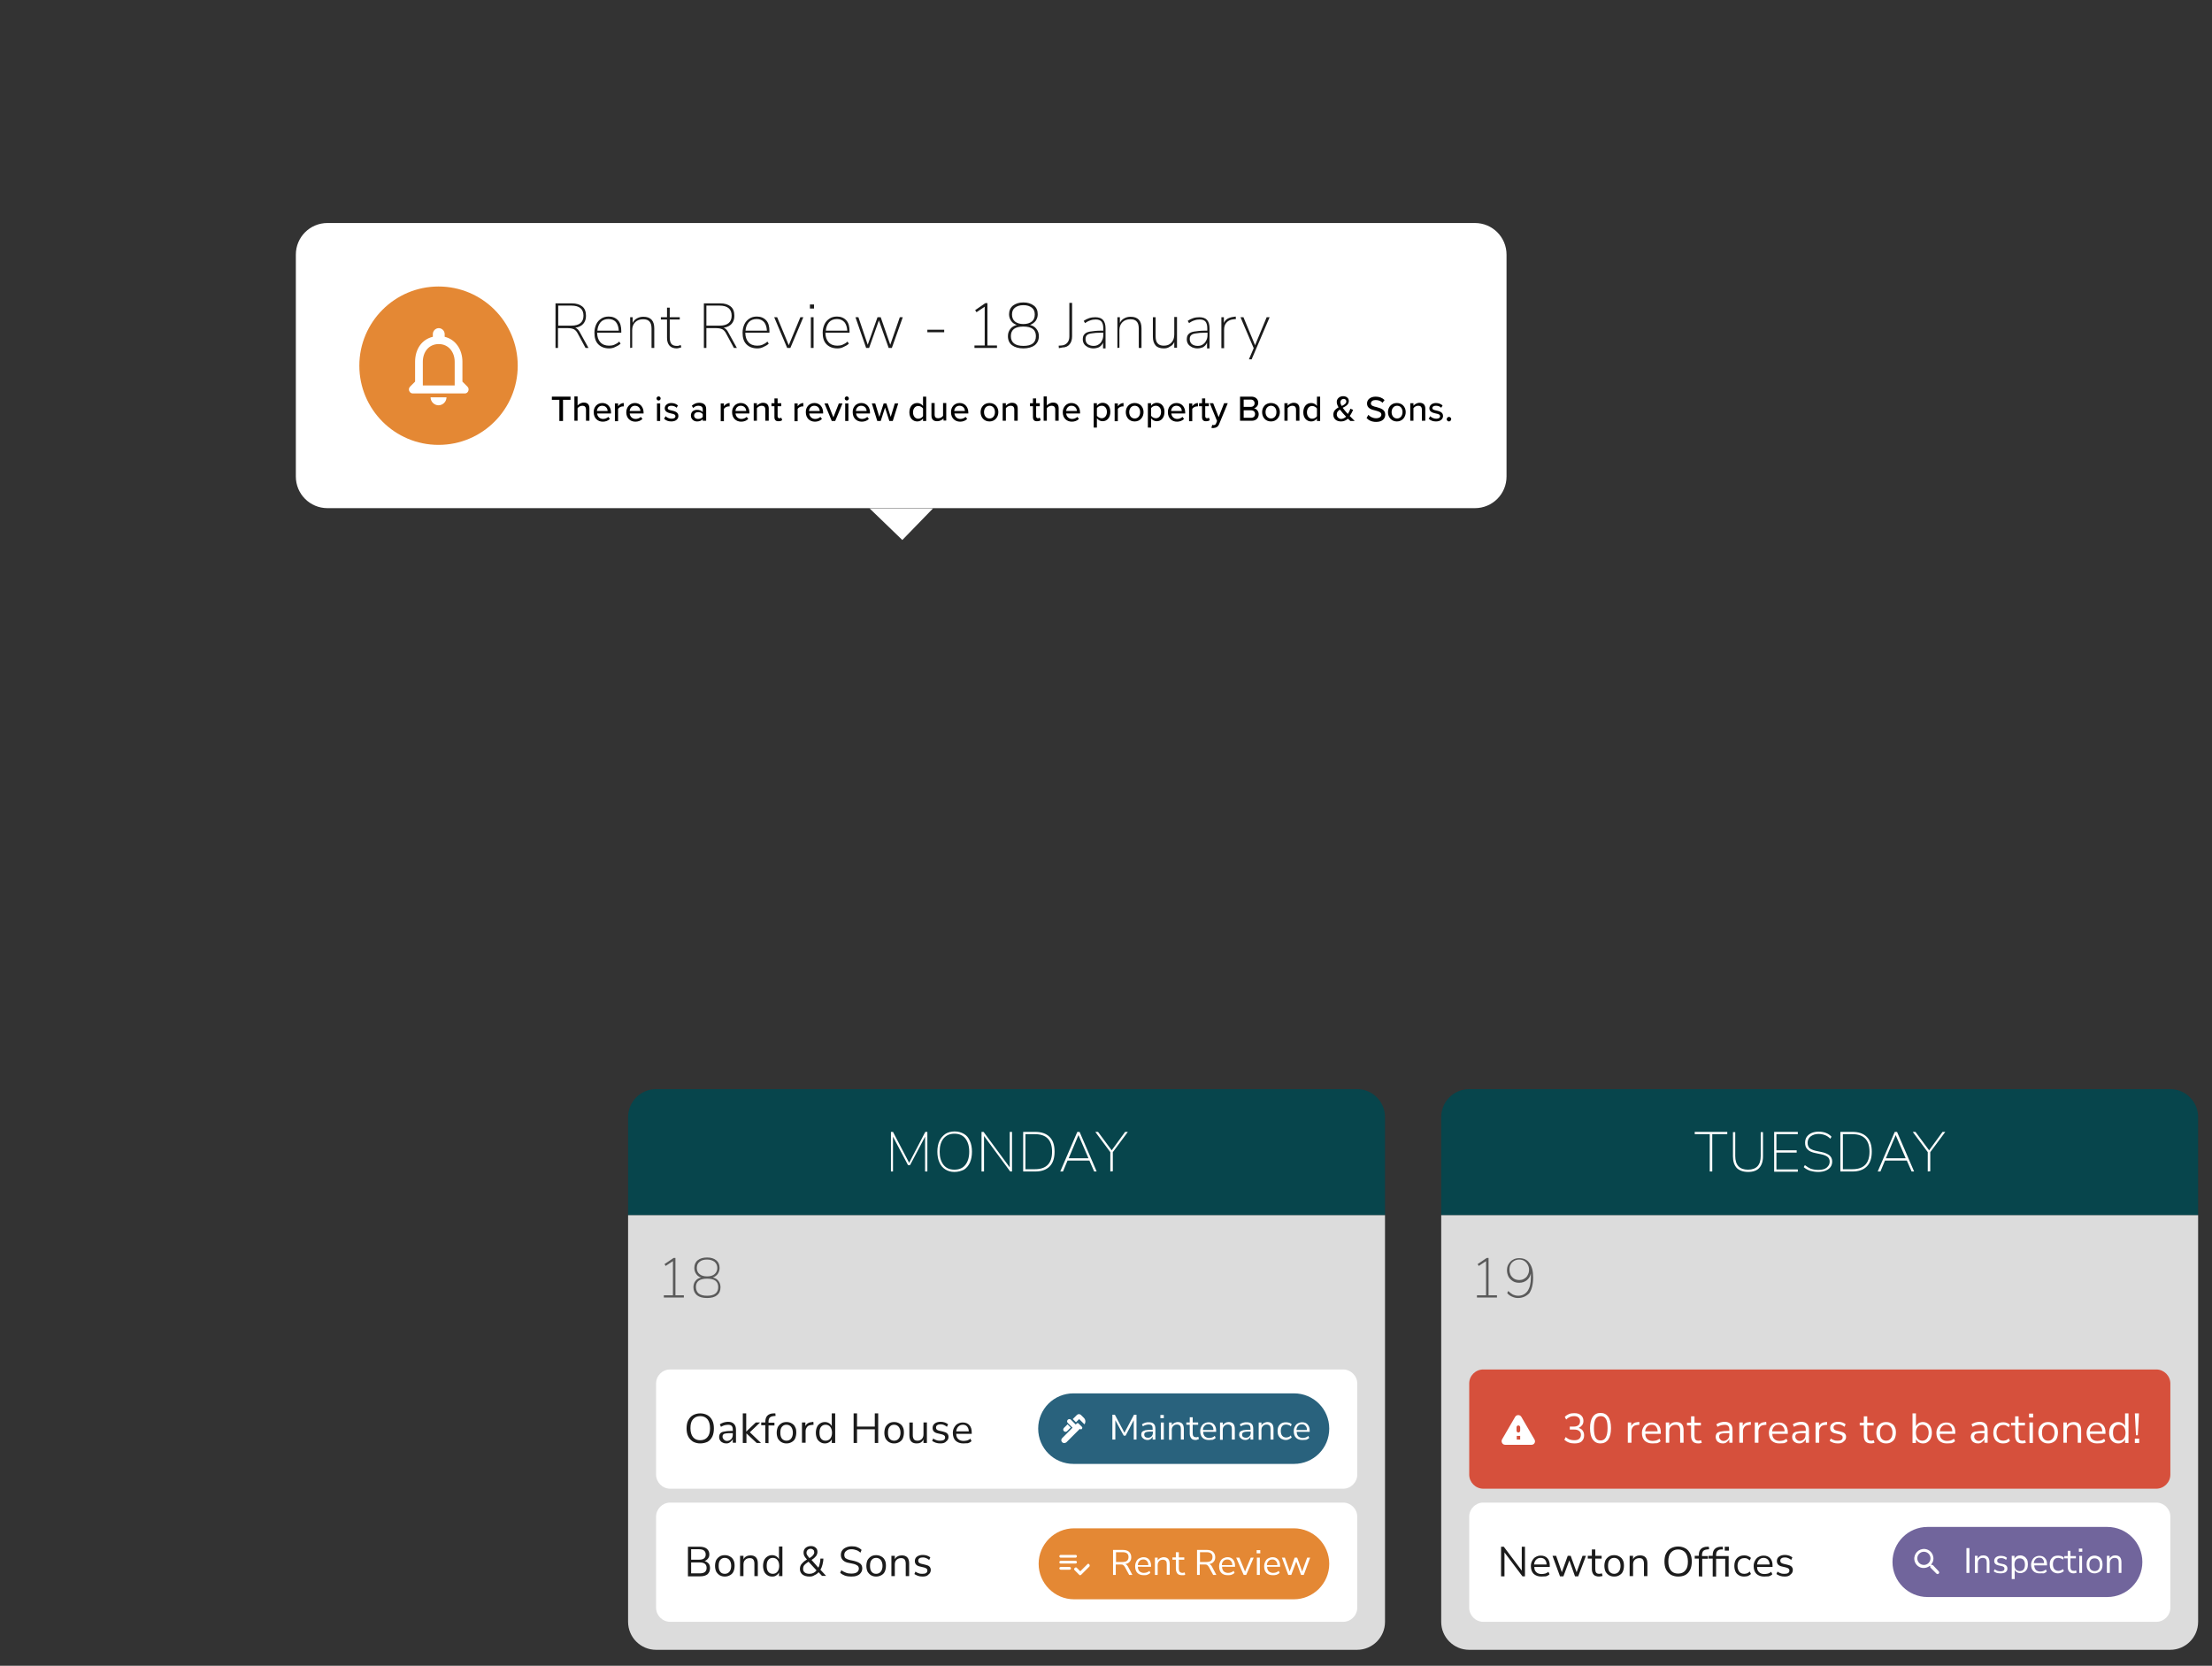 <?xml version="1.0" encoding="utf-8"?>
<!-- Generator: Adobe Illustrator 27.1.1, SVG Export Plug-In . SVG Version: 6.00 Build 0)  -->
<svg version="1.1" id="Layer_1" xmlns="http://www.w3.org/2000/svg" xmlns:xlink="http://www.w3.org/1999/xlink" x="0px" y="0px"
	 viewBox="0 0 972 732" style="enable-background:new 0 0 972 732;" xml:space="preserve">
<rect x="0" y="0" width="972" height="732" fill="#333333" stroke="none"/>
<style type="text/css">
	.st0{fill:#FFFFFF;}
	.st1{fill:#E48834;}
	.st2{clip-path:url(#SVGID_00000097483545720899598030000017948327151960970398_);}
	.st3{fill:#1B1B1B;}
	.st4{clip-path:url(#SVGID_00000039107294611343778190000000290528107981596300_);}
	.st5{opacity:0.87;fill:#004750;enable-background:new    ;}
	.st6{fill:#F9F9F9;fill-opacity:0.85;}
	.st7{fill:#5A5A5A;}
	.st8{fill:#29627D;}
	.st9{clip-path:url(#SVGID_00000067211172735955681410000008205290618876736427_);}
	.st10{clip-path:url(#SVGID_00000122680903657878113030000014322761199727237784_);}
	.st11{fill:#D6503C;}
	.st12{fill:#71659C;}
	.st13{clip-path:url(#SVGID_00000103986785911511976340000012886658170352218763_);}
</style>
<g>
	<path class="st0" d="M143.9,98h504.2c7.7,0,13.9,6.2,13.9,13.9v97.5c0,7.7-6.2,13.9-13.9,13.9H143.9c-7.7,0-13.9-6.2-13.9-13.9
		v-97.5C130,104.2,136.2,98,143.9,98z"/>
	<path class="st1" d="M192.7,125.9L192.7,125.9c19.2,0,34.8,15.6,34.8,34.8l0,0c0,19.2-15.6,34.8-34.8,34.8l0,0
		c-19.2,0-34.8-15.6-34.8-34.8l0,0C157.9,141.5,173.5,125.9,192.7,125.9z"/>
	<g>
		<g>
			<defs>
				<rect id="SVGID_1_" x="171.8" y="139.8" width="41.8" height="41.8"/>
			</defs>
			<clipPath id="SVGID_00000127730499268064240880000004863150378822087086_">
				<use xlink:href="#SVGID_1_"  style="overflow:visible;"/>
			</clipPath>
			<g style="clip-path:url(#SVGID_00000127730499268064240880000004863150378822087086_);">
				<path class="st0" d="M205.4,169.9l-2.2-2.2V159c0-5.3-2.9-9.8-7.8-11v-1.2c0-1.4-1.2-2.6-2.6-2.6s-2.6,1.2-2.6,2.6v1.2
					c-5,1.2-7.8,5.6-7.8,11v8.7l-2.2,2.2c-1.1,1.1-0.3,3,1.2,3h22.9C205.7,172.9,206.5,171,205.4,169.9z M199.7,169.4h-13.9V159
					c0-4.3,2.6-7.8,7-7.8c4.3,0,7,3.5,7,7.8v10.4H199.7z M192.7,178.1c1.9,0,3.5-1.6,3.5-3.5h-7
					C189.2,176.5,190.8,178.1,192.7,178.1z"/>
			</g>
		</g>
	</g>
	<path class="st3" d="M244.1,152.9v-19.6h7.1c2.1,0,3.6,0.5,4.7,1.4s1.6,2.3,1.6,4.1c0,1.4-0.4,2.6-1.2,3.5c-0.8,0.9-2,1.5-3.5,1.7
		c0.8,0.3,1.5,1,2.1,2.2l3.7,6.7h-1.3l-3.4-6.3c-0.5-1-1.1-1.6-1.7-1.9c-0.6-0.3-1.5-0.5-2.6-0.5h-4.4v8.7L244.1,152.9L244.1,152.9z
		 M245.3,143.1h5.8c3.5,0,5.3-1.5,5.3-4.4s-1.8-4.4-5.3-4.4h-5.8L245.3,143.1L245.3,143.1z M267.7,153.1c-2,0-3.6-0.6-4.8-1.8
		c-1.2-1.2-1.7-2.9-1.7-5.1c0-1.4,0.3-2.6,0.8-3.7c0.5-1.1,1.3-1.9,2.2-2.5c0.9-0.6,2-0.9,3.3-0.9c1.7,0,3.1,0.6,4.1,1.7
		c1,1.1,1.4,2.7,1.4,4.7v0.7h-10.6c0,1.8,0.5,3.2,1.4,4.2s2.2,1.5,3.8,1.5c0.8,0,1.6-0.1,2.3-0.4c0.7-0.3,1.5-0.7,2.2-1.4l0.6,0.9
		c-0.6,0.6-1.3,1-2.2,1.4C269.6,152.9,268.6,153.1,267.7,153.1z M267.4,140.2c-1.5,0-2.7,0.5-3.5,1.4c-0.8,1-1.3,2.2-1.4,3.7h9.4
		c-0.1-1.6-0.5-2.8-1.2-3.7S268.8,140.2,267.4,140.2z M276.9,152.9v-13.5h1.1v2.5c0.4-0.9,1.1-1.6,1.9-2c0.9-0.5,1.8-0.7,2.8-0.7
		c3.2,0,4.8,1.7,4.8,5.1v8.6h-1.2v-8.5c0-1.4-0.3-2.5-0.9-3.1c-0.6-0.7-1.5-1-2.8-1c-1.4,0-2.6,0.4-3.5,1.3
		c-0.9,0.9-1.3,2.1-1.3,3.5v7.7L276.9,152.9L276.9,152.9z M297.4,153.1c-1.4,0-2.5-0.4-3.2-1.2s-1.1-1.9-1.1-3.4v-8.1h-2.7v-1h2.7
		v-4.2h1.2v4.2h4.4v1h-4.4v7.9c0,1.2,0.2,2.1,0.7,2.8c0.5,0.6,1.3,0.9,2.4,0.9c0.3,0,0.7,0,0.9-0.1c0.3-0.1,0.6-0.2,0.8-0.3l0.3,1
		c-0.2,0.1-0.5,0.2-0.9,0.3C298.1,153,297.7,153.1,297.4,153.1z M309.3,152.9v-19.6h7.1c2.1,0,3.6,0.5,4.7,1.4s1.6,2.3,1.6,4.1
		c0,1.4-0.4,2.6-1.2,3.5c-0.8,0.9-2,1.5-3.5,1.7c0.8,0.3,1.5,1,2.1,2.2l3.7,6.7h-1.3l-3.4-6.3c-0.5-1-1.1-1.6-1.7-1.9
		c-0.6-0.3-1.5-0.5-2.6-0.5h-4.4v8.7L309.3,152.9L309.3,152.9z M310.4,143.1h5.8c3.5,0,5.3-1.5,5.3-4.4s-1.8-4.4-5.3-4.4h-5.8V143.1
		z M332.8,153.1c-2,0-3.6-0.6-4.8-1.8c-1.2-1.2-1.7-2.9-1.7-5.1c0-1.4,0.3-2.6,0.8-3.7c0.5-1.1,1.3-1.9,2.2-2.5
		c0.9-0.6,2-0.9,3.3-0.9c1.7,0,3.1,0.6,4.1,1.7c1,1.1,1.4,2.7,1.4,4.7v0.7h-10.6c0,1.8,0.5,3.2,1.4,4.2s2.2,1.5,3.8,1.5
		c0.8,0,1.6-0.1,2.3-0.4c0.7-0.3,1.5-0.7,2.2-1.4l0.6,0.9c-0.6,0.6-1.3,1-2.2,1.4C334.7,152.9,333.8,153.1,332.8,153.1z
		 M332.5,140.2c-1.5,0-2.7,0.5-3.5,1.4c-0.8,1-1.3,2.2-1.4,3.7h9.4c-0.1-1.6-0.5-2.8-1.2-3.7C335,140.7,334,140.2,332.5,140.2z
		 M345.9,152.9l-5.7-13.5h1.3l5.1,12.3l5.1-12.3h1.3l-5.7,13.5H345.9z M355.9,135.6v-1.8h1.8v1.8H355.9z M356.3,152.9v-13.5h1.2
		v13.5H356.3z M368,153.1c-2,0-3.6-0.6-4.8-1.8c-1.2-1.2-1.7-2.9-1.7-5.1c0-1.4,0.3-2.6,0.8-3.7c0.5-1.1,1.3-1.9,2.2-2.5
		c0.9-0.6,2-0.9,3.3-0.9c1.7,0,3.1,0.6,4.1,1.7c1,1.1,1.4,2.7,1.4,4.7v0.7h-10.6c0,1.8,0.5,3.2,1.4,4.2s2.2,1.5,3.8,1.5
		c0.8,0,1.6-0.1,2.3-0.4c0.7-0.3,1.5-0.7,2.2-1.4l0.6,0.9c-0.6,0.6-1.3,1-2.2,1.4C369.9,152.9,369,153.1,368,153.1z M367.8,140.2
		c-1.5,0-2.7,0.5-3.5,1.4c-0.8,1-1.3,2.2-1.4,3.7h9.4c-0.1-1.6-0.5-2.8-1.2-3.7C370.3,140.7,369.2,140.2,367.8,140.2z M380.6,152.9
		l-4.7-13.5h1.3l4.1,12.1l4.3-12.1h1.4l4.2,12.1l4.2-12.1h1.3l-4.8,13.5h-1.4l-4.3-12.1l-4.3,12.1H380.6z M407.5,146v-1.1h7.4v1.1
		H407.5z M428.2,152.9v-1.1h4.5v-17l-3.6,2.4l-0.6-0.9l4.5-3.1h0.9v18.6h4.2v1.1H428.2z M449.7,153.1c-2.1,0-3.8-0.5-5-1.4
		s-1.8-2.3-1.8-4c0-1.3,0.4-2.3,1.1-3.2s1.7-1.4,2.8-1.7c-1.1-0.4-1.9-0.9-2.5-1.8s-0.9-1.8-0.9-2.9c0-1.6,0.6-2.9,1.7-3.8
		c1.2-0.9,2.7-1.4,4.6-1.4s3.4,0.5,4.6,1.4s1.7,2.2,1.7,3.8c0,1.1-0.3,2-0.9,2.9c-0.6,0.8-1.5,1.4-2.5,1.8c1.2,0.3,2.1,0.8,2.8,1.7
		c0.7,0.9,1.1,1.9,1.1,3.2c0,1.7-0.6,3-1.8,4C453.5,152.6,451.8,153.1,449.7,153.1z M449.7,142.4c1.6,0,2.8-0.4,3.7-1.1
		c0.9-0.7,1.3-1.8,1.3-3.1s-0.4-2.3-1.3-3s-2.1-1.1-3.7-1.1s-2.8,0.4-3.7,1.1c-0.9,0.7-1.3,1.7-1.3,3s0.4,2.3,1.3,3.1
		C446.9,142,448.1,142.4,449.7,142.4z M449.7,152c3.7,0,5.5-1.4,5.5-4.3c0-2.8-1.8-4.2-5.5-4.2s-5.5,1.4-5.5,4.2S446,152,449.7,152z
		 M465.3,153l-0.1-1.1l1.4-0.1c1-0.1,1.8-0.5,2.4-1.2s0.9-1.6,0.9-2.8v-14.7h1.2v14.7c0,1.5-0.4,2.7-1.1,3.5
		c-0.7,0.9-1.8,1.4-3.2,1.4L465.3,153z M480.5,153.1c-0.9,0-1.7-0.2-2.4-0.5c-0.7-0.4-1.3-0.8-1.7-1.4c-0.4-0.6-0.6-1.3-0.6-2
		c0-1,0.2-1.8,0.7-2.3c0.5-0.6,1.3-1,2.5-1.2s2.9-0.4,5-0.4h0.8v-1.1c0-1.3-0.3-2.3-0.8-2.9c-0.5-0.6-1.4-0.9-2.5-0.9
		c-0.8,0-1.6,0.1-2.4,0.4c-0.7,0.2-1.5,0.6-2.3,1.2l-0.6-1c0.7-0.5,1.5-0.9,2.4-1.2s1.8-0.4,2.7-0.4c1.5,0,2.7,0.4,3.4,1.2
		c0.7,0.8,1.1,2,1.1,3.7v8.8h-1.1v-2.5c-0.4,0.9-1,1.5-1.8,2C482.4,152.8,481.5,153.1,480.5,153.1z M480.5,152
		c0.9,0,1.6-0.2,2.2-0.6c0.7-0.4,1.2-1,1.5-1.7c0.4-0.7,0.6-1.5,0.6-2.5v-1H484c-1.8,0-3.3,0.1-4.3,0.3c-1,0.1-1.7,0.4-2.1,0.8
		c-0.4,0.4-0.6,0.9-0.6,1.7c0,0.9,0.3,1.6,0.9,2.2C478.6,151.7,479.5,152,480.5,152z M491,152.9v-13.5h1.1v2.5
		c0.4-0.9,1.1-1.6,1.9-2c0.9-0.5,1.8-0.7,2.8-0.7c3.2,0,4.8,1.7,4.8,5.1v8.6h-1.2v-8.5c0-1.4-0.3-2.5-0.9-3.1c-0.6-0.7-1.5-1-2.8-1
		c-1.4,0-2.6,0.4-3.5,1.3c-0.9,0.9-1.3,2.1-1.3,3.5v7.7L491,152.9L491,152.9z M511.4,153.1c-1.6,0-2.8-0.4-3.6-1.3
		c-0.8-0.9-1.2-2.2-1.2-3.8v-8.6h1.2v8.4c0,1.4,0.3,2.5,0.9,3.1c0.6,0.7,1.5,1,2.7,1c1.4,0,2.5-0.4,3.3-1.3c0.9-0.9,1.3-2.1,1.3-3.6
		v-7.7h1.2v13.5H516v-2.5c-0.4,0.9-1,1.6-1.9,2C513.3,152.9,512.4,153.1,511.4,153.1z M526.2,153.1c-0.9,0-1.7-0.2-2.4-0.5
		c-0.7-0.4-1.3-0.8-1.7-1.4c-0.4-0.6-0.6-1.3-0.6-2c0-1,0.2-1.8,0.7-2.3c0.5-0.6,1.3-1,2.5-1.2s2.9-0.4,5-0.4h0.8v-1.1
		c0-1.3-0.3-2.3-0.8-2.9c-0.5-0.6-1.4-0.9-2.5-0.9c-0.8,0-1.6,0.1-2.4,0.4c-0.7,0.2-1.5,0.6-2.3,1.2l-0.6-1c0.7-0.5,1.5-0.9,2.4-1.2
		s1.8-0.4,2.7-0.4c1.5,0,2.7,0.4,3.4,1.2s1.1,2,1.1,3.7v8.8h-1.1v-2.5c-0.4,0.9-1,1.5-1.8,2C528.1,152.8,527.2,153.1,526.2,153.1z
		 M526.3,152c0.9,0,1.6-0.2,2.2-0.6c0.6-0.4,1.2-1,1.5-1.7c0.4-0.7,0.6-1.5,0.6-2.5v-1h-0.8c-1.8,0-3.3,0.1-4.3,0.3
		c-1,0.1-1.7,0.4-2.1,0.8c-0.4,0.4-0.6,0.9-0.6,1.7c0,0.9,0.3,1.6,0.9,2.2C524.4,151.7,525.2,152,526.3,152z M536.7,152.9v-13.5h1.1
		v2.5c0.4-0.9,1-1.5,1.7-1.9c0.8-0.4,1.7-0.7,2.9-0.8l0.6-0.1l0.1,1.1l-0.9,0.1c-1.4,0.1-2.5,0.6-3.2,1.4c-0.8,0.8-1.1,1.9-1.1,3.2
		v8.1h-1.2V152.9z M548.8,157.9l2.1-4.9l-5.8-13.6h1.3l5.1,12.3l5.1-12.3h1.3l-7.9,18.5H548.8z"/>
	<path class="st0" d="M396.5,237.3l-14.4-13.9H410L396.5,237.3z"/>
</g>
<g>
	<g>
		<g>
			<defs>
				<path id="SVGID_00000102536397464562569300000013204716768026541485_" d="M288.3,478.6h308c6.8,0,12.3,5.5,12.3,12.3v221.8
					c0,6.8-5.5,12.3-12.3,12.3h-308c-6.8,0-12.3-5.5-12.3-12.3V490.9C276,484.1,281.5,478.6,288.3,478.6z"/>
			</defs>
			<clipPath id="SVGID_00000029038200554335693140000015875681308827154102_">
				<use xlink:href="#SVGID_00000102536397464562569300000013204716768026541485_"  style="overflow:visible;"/>
			</clipPath>
			<g style="clip-path:url(#SVGID_00000029038200554335693140000015875681308827154102_);">
				<rect x="276" y="478.6" class="st5" width="332.7" height="55.4"/>
				<path class="st0" d="M391.5,514.8v-17.4h0.9l7.1,13.6l7.1-13.6h0.9v17.4h-1v-15.3l-6.6,12.5H399l-6.6-12.5v15.3H391.5z
					 M419.4,515c-1.6,0-2.9-0.4-4-1.1c-1.1-0.7-2-1.7-2.6-3.1c-0.6-1.3-0.9-2.9-0.9-4.7c0-1.8,0.3-3.4,0.9-4.7
					c0.6-1.3,1.5-2.3,2.6-3.1c1.1-0.7,2.5-1.1,4.1-1.1s2.9,0.4,4.1,1.1s2,1.7,2.6,3.1c0.6,1.3,0.9,2.9,0.9,4.7
					c0,1.8-0.3,3.4-0.9,4.8c-0.6,1.3-1.5,2.4-2.6,3.1C422.3,514.6,421,515,419.4,515z M419.4,514c2.1,0,3.7-0.7,4.8-2.1
					c1.1-1.4,1.7-3.3,1.7-5.8s-0.6-4.4-1.7-5.8s-2.7-2.1-4.8-2.1c-2.1,0-3.6,0.7-4.8,2.1c-1.1,1.4-1.7,3.3-1.7,5.8s0.6,4.4,1.7,5.8
					S417.3,514,419.4,514z M431.3,514.8v-17.4h0.9l11.5,15.6v-15.6h1v17.4h-0.8l-11.5-15.6v15.6H431.3z M449.6,514.8v-17.4h5.3
					c2.7,0,4.8,0.7,6.3,2.2s2.2,3.6,2.2,6.5c0,2.8-0.7,5-2.2,6.5c-1.5,1.5-3.6,2.2-6.3,2.2H449.6z M450.6,513.8h4.2
					c5,0,7.5-2.6,7.5-7.7s-2.5-7.7-7.5-7.7h-4.2V513.8z M465.9,514.8l7.5-17.4h1l7.5,17.4h-1.1l-2.1-4.8h-9.6l-2,4.8H465.9z
					 M473.9,498.8l-4.3,10.2h8.7L473.9,498.8L473.9,498.8z M487.9,514.8v-8.5l-6.6-8.9h1.2l6,8.1l5.9-8.1h1.2l-6.6,8.9v8.4
					L487.9,514.8L487.9,514.8z"/>
				<rect x="276" y="534" class="st6" width="332.7" height="191"/>
				<path class="st7" d="M291.7,570.2v-1h4v-15l-3.2,2.1l-0.5-0.8l4-2.7h0.8v16.4h3.7v1H291.7z M310.7,570.4c-1.9,0-3.4-0.4-4.4-1.2
					s-1.6-2-1.6-3.5c0-1.1,0.3-2.1,0.9-2.8c0.6-0.8,1.5-1.3,2.5-1.5c-1-0.3-1.7-0.8-2.2-1.6c-0.5-0.7-0.8-1.6-0.8-2.6
					c0-1.4,0.5-2.6,1.5-3.4c1-0.8,2.4-1.2,4.1-1.2s3,0.4,4,1.2s1.5,1.9,1.5,3.4c0,1-0.3,1.8-0.8,2.6c-0.5,0.7-1.3,1.3-2.2,1.6
					c1.1,0.2,1.9,0.7,2.5,1.5s0.9,1.7,0.9,2.8c0,1.5-0.5,2.7-1.6,3.5C314.1,570,312.6,570.4,310.7,570.4z M310.7,560.9
					c1.4,0,2.5-0.3,3.3-1s1.2-1.6,1.2-2.7c0-1.1-0.4-2-1.2-2.7c-0.8-0.6-1.9-1-3.3-1s-2.5,0.3-3.3,1c-0.8,0.6-1.2,1.5-1.2,2.7
					c0,1.1,0.4,2.1,1.2,2.7C308.2,560.6,309.3,560.9,310.7,560.9z M310.7,569.4c3.3,0,4.9-1.3,4.9-3.8s-1.6-3.7-4.9-3.7
					s-4.9,1.2-4.9,3.7C305.9,568.2,307.5,569.4,310.7,569.4z"/>
				<path class="st0" d="M294.5,601.8h295.7c3.4,0,6.2,2.8,6.2,6.2v40c0,3.4-2.8,6.2-6.2,6.2H294.5c-3.4,0-6.2-2.8-6.2-6.2v-40
					C288.3,604.5,291.1,601.8,294.5,601.8z"/>
				<path class="st3" d="M307.7,634.3c-1.2,0-2.3-0.3-3.2-0.8c-0.9-0.6-1.6-1.3-2.1-2.3s-0.7-2.2-0.7-3.5s0.2-2.6,0.7-3.5
					c0.5-1,1.2-1.8,2.1-2.3s2-0.8,3.2-0.8s2.3,0.3,3.2,0.8c0.9,0.5,1.6,1.3,2.1,2.3s0.7,2.2,0.7,3.5s-0.2,2.6-0.7,3.6
					s-1.2,1.8-2.1,2.3C310,634,308.9,634.3,307.7,634.3z M307.7,632.9c1.4,0,2.5-0.5,3.2-1.4c0.8-0.9,1.1-2.2,1.1-3.9
					s-0.4-3-1.1-3.9c-0.8-0.9-1.8-1.4-3.2-1.4c-1.4,0-2.4,0.5-3.2,1.4c-0.8,0.9-1.1,2.2-1.1,3.9s0.4,3,1.1,3.9
					C305.3,632.5,306.4,632.9,307.7,632.9z M319.2,634.3c-0.6,0-1.2-0.1-1.7-0.4c-0.5-0.2-0.9-0.6-1.1-1c-0.3-0.4-0.4-0.9-0.4-1.4
					c0-0.7,0.2-1.2,0.5-1.6c0.3-0.4,0.9-0.7,1.7-0.8c0.8-0.2,1.9-0.3,3.2-0.3h0.6v-0.6c0-0.8-0.2-1.3-0.5-1.6s-0.8-0.5-1.5-0.5
					c-0.5,0-1.1,0.1-1.6,0.2c-0.5,0.1-1,0.4-1.6,0.7l-0.5-1.1c0.5-0.3,1-0.6,1.7-0.8s1.3-0.3,1.9-0.3c1.2,0,2,0.3,2.6,0.9
					c0.6,0.6,0.9,1.4,0.9,2.6v5.7H322v-1.6c-0.2,0.5-0.6,0.9-1.1,1.3C320.4,634.1,319.9,634.3,319.2,634.3z M319.5,633.2
					c0.7,0,1.3-0.3,1.8-0.8s0.7-1.2,0.7-2v-0.6h-0.6c-1,0-1.8,0-2.4,0.1s-1,0.2-1.2,0.5c-0.2,0.2-0.3,0.5-0.3,0.9
					c0,0.5,0.2,0.9,0.5,1.2C318.4,633,318.9,633.2,319.5,633.2z M326.4,634.1v-13h1.5v8l0,0l4.2-4h1.9l-4.5,4.3l4.9,4.7h-1.9
					l-4.5-4.2l0,0v4.2H326.4z M336.3,634.1v-7.8h-1.8v-1.2h1.8v-0.3c0-1.2,0.3-2.1,0.9-2.7c0.6-0.6,1.5-1,2.8-1h0.7l0.1,1.1
					l-0.9,0.1c-0.8,0.1-1.3,0.3-1.7,0.7c-0.3,0.4-0.5,1-0.5,1.7v0.5h2.6v1.2h-2.6v7.8L336.3,634.1L336.3,634.1z M345.6,634.3
					c-0.9,0-1.6-0.2-2.3-0.6c-0.6-0.4-1.1-0.9-1.5-1.6c-0.3-0.7-0.5-1.5-0.5-2.5c0-0.9,0.2-1.8,0.5-2.5c0.4-0.7,0.9-1.2,1.5-1.6
					c0.6-0.4,1.4-0.6,2.3-0.6s1.6,0.2,2.3,0.6c0.7,0.4,1.2,0.9,1.5,1.6c0.4,0.7,0.5,1.5,0.5,2.5c0,0.9-0.2,1.8-0.5,2.5
					s-0.8,1.2-1.5,1.6C347.2,634.1,346.5,634.3,345.6,634.3z M345.6,633.1c0.8,0,1.5-0.3,2-0.9c0.5-0.6,0.8-1.5,0.8-2.6
					s-0.3-2-0.8-2.6s-1.2-0.9-2-0.9c-0.9,0-1.5,0.3-2,0.9c-0.5,0.6-0.7,1.4-0.7,2.6c0,1.1,0.2,2,0.7,2.6
					C344.1,632.8,344.8,633.1,345.6,633.1z M352.4,634.1v-9h1.5v1.6c0.5-1.1,1.5-1.7,3-1.8l0.5-0.1l0.1,1.3l-0.9,0.1
					c-0.9,0.1-1.5,0.3-1.9,0.8s-0.7,1.1-0.7,1.9v5.1h-1.6V634.1z M362.5,634.3c-0.8,0-1.5-0.2-2.1-0.6c-0.6-0.4-1.1-0.9-1.4-1.6
					c-0.3-0.7-0.5-1.5-0.5-2.5s0.2-1.8,0.5-2.5s0.8-1.2,1.4-1.6c0.6-0.4,1.3-0.6,2.1-0.6c0.7,0,1.3,0.2,1.8,0.5s0.9,0.7,1.2,1.3
					v-5.6h1.5v13h-1.5v-1.6c-0.3,0.6-0.7,1-1.2,1.3C363.8,634.1,363.2,634.3,362.5,634.3z M362.8,633.1c0.8,0,1.5-0.3,2-0.9
					c0.5-0.6,0.8-1.5,0.8-2.6s-0.3-2-0.8-2.6s-1.2-0.9-2-0.9c-0.9,0-1.5,0.3-2,0.9c-0.5,0.6-0.7,1.4-0.7,2.6c0,1.1,0.2,2,0.7,2.6
					C361.3,632.8,361.9,633.1,362.8,633.1z M375.1,634.1v-13h1.5v5.8h7.8v-5.8h1.5v13h-1.5v-6h-7.8v6H375.1z M392.9,634.3
					c-0.9,0-1.6-0.2-2.3-0.6c-0.6-0.4-1.1-0.9-1.5-1.6c-0.3-0.7-0.5-1.5-0.5-2.5c0-0.9,0.2-1.8,0.5-2.5c0.4-0.7,0.9-1.2,1.5-1.6
					c0.6-0.4,1.4-0.6,2.3-0.6s1.6,0.2,2.3,0.6c0.7,0.4,1.2,0.9,1.5,1.6c0.4,0.7,0.5,1.5,0.5,2.5c0,0.9-0.2,1.8-0.5,2.5
					s-0.8,1.2-1.5,1.6C394.5,634.1,393.8,634.3,392.9,634.3z M392.9,633.1c0.8,0,1.5-0.3,2-0.9c0.5-0.6,0.8-1.5,0.8-2.6
					s-0.3-2-0.8-2.6s-1.2-0.9-2-0.9c-0.9,0-1.5,0.3-2,0.9c-0.5,0.6-0.7,1.4-0.7,2.6c0,1.1,0.2,2,0.7,2.6
					C391.4,632.8,392.1,633.1,392.9,633.1z M402.8,634.3c-2.2,0-3.2-1.2-3.2-3.6v-5.6h1.5v5.6c0,0.8,0.2,1.4,0.5,1.8
					c0.3,0.4,0.9,0.6,1.6,0.6c0.8,0,1.4-0.3,1.9-0.8s0.7-1.2,0.7-2.1v-5.1h1.5v9h-1.5v-1.5c-0.3,0.5-0.7,1-1.2,1.3
					C404,634.2,403.5,634.3,402.8,634.3z M413.2,634.3c-0.7,0-1.4-0.1-2-0.3s-1.1-0.5-1.6-0.8l0.5-1.1c0.4,0.4,0.9,0.6,1.5,0.8
					c0.5,0.2,1.1,0.2,1.6,0.2c0.7,0,1.2-0.1,1.6-0.4c0.4-0.3,0.5-0.6,0.5-1.1c0-0.3-0.1-0.6-0.4-0.8c-0.2-0.2-0.6-0.4-1.1-0.5
					l-1.7-0.4c-1.5-0.3-2.3-1.1-2.3-2.4c0-0.8,0.3-1.5,1-2s1.5-0.7,2.6-0.7c0.6,0,1.2,0.1,1.8,0.3c0.6,0.2,1,0.5,1.4,0.8l-0.5,1.1
					c-0.4-0.3-0.8-0.6-1.3-0.8s-0.9-0.3-1.4-0.3c-0.7,0-1.2,0.1-1.6,0.4s-0.5,0.6-0.5,1.1c0,0.7,0.5,1.1,1.4,1.3l1.7,0.4
					c0.8,0.2,1.4,0.4,1.8,0.8c0.4,0.4,0.6,0.9,0.6,1.5c0,0.8-0.3,1.5-1,2C415.2,634.1,414.3,634.3,413.2,634.3z M423.3,634.3
					c-1.4,0-2.5-0.4-3.4-1.2c-0.8-0.8-1.2-2-1.2-3.4c0-0.9,0.2-1.7,0.6-2.4s0.9-1.3,1.5-1.6c0.7-0.4,1.4-0.6,2.3-0.6
					c1.2,0,2.2,0.4,2.9,1.2c0.7,0.8,1,1.8,1,3.2v0.6h-6.8c0,1,0.3,1.8,0.9,2.3c0.5,0.5,1.3,0.8,2.3,0.8c0.5,0,1.1-0.1,1.6-0.2
					c0.5-0.2,1-0.4,1.4-0.8l0.5,1.1c-0.4,0.4-0.9,0.7-1.6,0.9C424.6,634.2,424,634.3,423.3,634.3z M423.1,626.1
					c-0.9,0-1.5,0.3-2,0.8s-0.8,1.2-0.9,2.1h5.5c0-0.9-0.3-1.6-0.7-2.1C424.5,626.3,423.9,626.1,423.1,626.1z"/>
				<path class="st8" d="M471.7,612.3h96.9c8.6,0,15.5,6.9,15.5,15.5l0,0c0,8.6-6.9,15.5-15.5,15.5h-96.9c-8.6,0-15.5-6.9-15.5-15.5
					l0,0C456.2,619.2,463.1,612.3,471.7,612.3z"/>
				<g>
					<g>
						<defs>
							<rect id="SVGID_00000085240445582590841340000018019402487085454214_" x="463.9" y="620" width="15.5" height="15.5"/>
						</defs>
						<clipPath id="SVGID_00000114759850760929479010000015287550400075620996_">
							<use xlink:href="#SVGID_00000085240445582590841340000018019402487085454214_"  style="overflow:visible;"/>
						</clipPath>
						<g style="clip-path:url(#SVGID_00000114759850760929479010000015287550400075620996_);">
							<path class="st0" d="M476.4,623.2l-1.4-1.4c-0.5-0.5-1.3-0.5-1.8,0l-1.8,1.8l1.4,1.4l1.4-1.4l2.3,2.3
								C477.1,625.2,477.1,624,476.4,623.2z"/>
							<path class="st0" d="M467.5,628.9c0.4,0.4,1,0.4,1.4,0l1.6-1.6l-1.4-1.4l-1.6,1.6C467.1,627.9,467.1,628.6,467.5,628.9z"/>
							<path class="st0" d="M473.2,625.5l-0.5,0.5l-2.1-2.1c-0.4-0.4-1-0.4-1.4,0s-0.4,1,0,1.4l2.1,2.1l-4.5,4.5
								c-0.5,0.5-0.6,1.2-0.2,1.7c0.5,0.7,1.4,0.7,2,0.2l5.9-5.9c0.3,0.3,0.7,0.3,0.9,0s0.3-0.7,0-0.9l-1.4-1.4
								C473.8,625.3,473.4,625.3,473.2,625.5z"/>
						</g>
					</g>
				</g>
				<path class="st0" d="M488.8,632.6v-10.9h1.1l4.2,7.9l4.2-7.9h1.1v10.9h-1.2v-8.5l-3.6,6.8h-0.8l-3.7-6.8v8.5H488.8z
					 M504.3,632.8c-0.5,0-1-0.1-1.4-0.3s-0.7-0.5-1-0.8c-0.2-0.4-0.4-0.7-0.4-1.2s0.1-1,0.4-1.3s0.8-0.5,1.4-0.7
					c0.7-0.1,1.6-0.2,2.7-0.2h0.5v-0.5c0-0.6-0.1-1.1-0.4-1.4c-0.3-0.3-0.7-0.4-1.3-0.4c-0.5,0-0.9,0.1-1.3,0.2
					c-0.4,0.1-0.9,0.3-1.3,0.6l-0.4-0.9c0.4-0.3,0.9-0.5,1.4-0.7c0.6-0.2,1.1-0.2,1.6-0.2c1,0,1.7,0.2,2.2,0.7s0.7,1.2,0.7,2.2v4.7
					h-1.2v-1.3c-0.2,0.4-0.5,0.8-0.9,1.1C505.3,632.6,504.8,632.8,504.3,632.8z M504.5,631.8c0.6,0,1.1-0.2,1.5-0.6
					c0.4-0.4,0.6-1,0.6-1.6v-0.5h-0.5c-0.8,0-1.5,0-2,0.1s-0.8,0.2-1,0.4s-0.3,0.4-0.3,0.8c0,0.4,0.1,0.8,0.4,1
					C503.5,631.7,503.9,631.8,504.5,631.8z M509.9,623.2v-1.4h1.5v1.4H509.9z M510.1,632.6v-7.5h1.3v7.5H510.1z M513.7,632.6v-7.5
					h1.2v1.3c0.2-0.5,0.6-0.8,1.1-1.1c0.5-0.2,1-0.4,1.5-0.4c1.8,0,2.7,1,2.7,3v4.7h-1.3V628c0-0.7-0.1-1.2-0.4-1.5
					c-0.3-0.3-0.7-0.5-1.3-0.5c-0.7,0-1.2,0.2-1.7,0.7c-0.4,0.4-0.6,1-0.6,1.7v4.3h-1.2V632.6z M525.5,632.8c-0.9,0-1.6-0.2-2-0.7
					s-0.7-1.2-0.7-2v-4h-1.5v-1h1.5v-2.3h1.3v2.3h2.4v1h-2.4v3.8c0,0.6,0.1,1,0.4,1.3c0.2,0.3,0.7,0.4,1.2,0.4c0.2,0,0.3,0,0.5-0.1
					c0.2,0,0.3-0.1,0.4-0.1l0.2,1c-0.1,0.1-0.3,0.1-0.6,0.2C526,632.7,525.8,632.8,525.5,632.8z M531.2,632.8c-1.2,0-2.1-0.3-2.8-1
					s-1-1.7-1-2.9c0-0.8,0.2-1.5,0.5-2c0.3-0.6,0.7-1.1,1.3-1.4c0.5-0.3,1.2-0.5,1.9-0.5c1,0,1.8,0.3,2.4,1c0.6,0.7,0.9,1.5,0.9,2.7
					v0.5h-5.7c0,0.9,0.3,1.5,0.7,2c0.5,0.4,1.1,0.7,1.9,0.7c0.5,0,0.9-0.1,1.3-0.2c0.4-0.1,0.8-0.4,1.2-0.7l0.4,0.9
					c-0.3,0.3-0.8,0.6-1.3,0.8C532.3,632.7,531.8,632.8,531.2,632.8z M531,625.9c-0.7,0-1.3,0.2-1.7,0.7c-0.4,0.4-0.7,1-0.7,1.8h4.6
					c0-0.8-0.2-1.4-0.6-1.8C532.2,626.1,531.7,625.9,531,625.9z M536.1,632.6v-7.5h1.2v1.3c0.2-0.5,0.6-0.8,1.1-1.1s1-0.4,1.5-0.4
					c1.8,0,2.7,1,2.7,3v4.7h-1.3V628c0-0.7-0.1-1.2-0.4-1.5c-0.3-0.3-0.7-0.5-1.3-0.5c-0.7,0-1.2,0.2-1.7,0.7
					c-0.4,0.4-0.6,1-0.6,1.7v4.3h-1.2V632.6z M547.3,632.8c-0.5,0-1-0.1-1.4-0.3s-0.7-0.5-1-0.8c-0.2-0.4-0.4-0.7-0.4-1.2
					s0.1-1,0.4-1.3c0.3-0.3,0.8-0.5,1.4-0.7c0.7-0.1,1.6-0.2,2.7-0.2h0.5v-0.5c0-0.6-0.1-1.1-0.4-1.4c-0.3-0.3-0.7-0.4-1.3-0.4
					c-0.5,0-0.9,0.1-1.3,0.2c-0.4,0.1-0.9,0.3-1.3,0.6l-0.4-0.9c0.4-0.3,0.9-0.5,1.4-0.7c0.6-0.2,1.1-0.2,1.6-0.2
					c1,0,1.7,0.2,2.2,0.7s0.7,1.2,0.7,2.2v4.7h-1.2v-1.3c-0.2,0.4-0.5,0.8-0.9,1.1C548.3,632.6,547.8,632.8,547.3,632.8z
					 M547.5,631.8c0.6,0,1.1-0.2,1.5-0.6c0.4-0.4,0.6-1,0.6-1.6v-0.5h-0.5c-0.8,0-1.5,0-2,0.1s-0.8,0.2-1,0.4s-0.3,0.4-0.3,0.8
					c0,0.4,0.1,0.8,0.4,1C546.6,631.7,547,631.8,547.5,631.8z M553.1,632.6v-7.5h1.2v1.3c0.2-0.5,0.6-0.8,1.1-1.1
					c0.5-0.2,1-0.4,1.5-0.4c1.8,0,2.7,1,2.7,3v4.7h-1.3V628c0-0.7-0.1-1.2-0.4-1.5c-0.3-0.3-0.7-0.5-1.3-0.5c-0.7,0-1.2,0.2-1.7,0.7
					c-0.4,0.4-0.6,1-0.6,1.7v4.3h-1.2V632.6z M565.1,632.8c-0.8,0-1.4-0.2-2-0.5c-0.5-0.3-1-0.8-1.3-1.4c-0.3-0.6-0.4-1.3-0.4-2.1
					c0-1.2,0.3-2.1,1-2.8s1.5-1,2.7-1c0.5,0,0.9,0.1,1.4,0.2c0.5,0.2,0.8,0.4,1.1,0.7l-0.4,0.9c-0.3-0.3-0.6-0.5-1-0.6
					s-0.7-0.2-1-0.2c-0.8,0-1.4,0.2-1.8,0.7c-0.4,0.5-0.6,1.2-0.6,2.1c0,0.9,0.2,1.6,0.6,2.1c0.4,0.5,1,0.8,1.8,0.8
					c0.3,0,0.7-0.1,1-0.2c0.4-0.1,0.7-0.4,1-0.7l0.4,0.9c-0.3,0.3-0.7,0.5-1.1,0.7C566,632.7,565.6,632.8,565.1,632.8z M572.3,632.8
					c-1.2,0-2.1-0.3-2.8-1s-1-1.7-1-2.9c0-0.8,0.2-1.5,0.5-2c0.3-0.6,0.7-1.1,1.3-1.4c0.5-0.3,1.2-0.5,1.9-0.5c1,0,1.8,0.3,2.4,1
					c0.6,0.7,0.9,1.5,0.9,2.7v0.5h-5.7c0,0.9,0.3,1.5,0.7,2c0.5,0.4,1.1,0.7,1.9,0.7c0.5,0,0.9-0.1,1.3-0.2c0.4-0.1,0.8-0.4,1.2-0.7
					l0.4,0.9c-0.3,0.3-0.8,0.6-1.3,0.8C573.4,632.7,572.9,632.8,572.3,632.8z M572.1,625.9c-0.7,0-1.3,0.2-1.7,0.7
					c-0.4,0.4-0.7,1-0.7,1.8h4.6c0-0.8-0.2-1.4-0.6-1.8C573.3,626.1,572.8,625.9,572.1,625.9z"/>
				<path class="st0" d="M294.5,660.3h295.7c3.4,0,6.2,2.8,6.2,6.2v40c0,3.4-2.8,6.2-6.2,6.2H294.5c-3.4,0-6.2-2.8-6.2-6.2v-40
					C288.3,663.1,291.1,660.3,294.5,660.3z"/>
				<path class="st3" d="M302.3,692.7v-13h5.2c1.3,0,2.4,0.3,3.1,0.9c0.7,0.6,1.1,1.4,1.1,2.5c0,0.7-0.2,1.3-0.6,1.8
					s-0.9,0.9-1.5,1.1c0.8,0.2,1.3,0.6,1.8,1.1c0.4,0.5,0.6,1.2,0.6,2c0,1.2-0.4,2-1.1,2.7c-0.8,0.6-1.8,0.9-3.2,0.9H302.3z
					 M303.7,685.4h3.5c2,0,2.9-0.8,2.9-2.3s-1-2.3-2.9-2.3h-3.5V685.4z M303.7,691.4h3.8c2,0,3-0.8,3-2.4c0-1.6-1-2.4-3-2.4h-3.8
					V691.4z M318.5,692.8c-0.9,0-1.6-0.2-2.3-0.6c-0.6-0.4-1.1-0.9-1.5-1.6c-0.3-0.7-0.5-1.5-0.5-2.5s0.2-1.8,0.5-2.5
					c0.4-0.7,0.9-1.2,1.5-1.6c0.6-0.4,1.4-0.6,2.3-0.6s1.6,0.2,2.3,0.6c0.7,0.4,1.2,0.9,1.5,1.6c0.4,0.7,0.5,1.5,0.5,2.5
					s-0.2,1.8-0.5,2.5s-0.8,1.2-1.5,1.6C320.1,692.6,319.3,692.8,318.5,692.8z M318.5,691.6c0.8,0,1.5-0.3,2-0.9
					c0.5-0.6,0.8-1.5,0.8-2.6s-0.3-2-0.8-2.6s-1.2-0.9-2-0.9c-0.9,0-1.5,0.3-2,0.9c-0.5,0.6-0.7,1.4-0.7,2.6c0,1.1,0.2,2,0.7,2.6
					C316.9,691.3,317.6,691.6,318.5,691.6z M325.2,692.7v-9h1.5v1.5c0.3-0.6,0.7-1,1.3-1.3s1.2-0.4,1.8-0.4c2.1,0,3.2,1.2,3.2,3.5
					v5.6h-1.5v-5.5c0-0.8-0.2-1.4-0.5-1.8c-0.3-0.4-0.8-0.6-1.6-0.6c-0.8,0-1.5,0.3-2,0.8s-0.7,1.2-0.7,2v5.1h-1.5V692.7z
					 M339.3,692.8c-0.8,0-1.5-0.2-2.1-0.6c-0.6-0.4-1.1-0.9-1.4-1.6c-0.3-0.7-0.5-1.5-0.5-2.5s0.2-1.8,0.5-2.5s0.8-1.2,1.4-1.6
					c0.6-0.4,1.3-0.6,2.1-0.6c0.7,0,1.3,0.2,1.8,0.5s0.9,0.7,1.2,1.3v-5.6h1.5v13h-1.5V691c-0.3,0.6-0.7,1-1.2,1.3
					C340.6,692.7,340,692.8,339.3,692.8z M339.6,691.6c0.8,0,1.5-0.3,2-0.9c0.5-0.6,0.8-1.5,0.8-2.6s-0.3-2-0.8-2.6s-1.2-0.9-2-0.9
					c-0.9,0-1.5,0.3-2,0.9c-0.5,0.6-0.7,1.4-0.7,2.6c0,1.1,0.2,2,0.7,2.6C338.1,691.3,338.7,691.6,339.6,691.6z M355.7,692.8
					c-1.3,0-2.3-0.3-3.1-0.9c-0.7-0.6-1.1-1.4-1.1-2.4c0-0.8,0.2-1.6,0.7-2.2c0.5-0.6,1.1-1.2,2.1-1.8l0.3-0.2
					c-0.6-0.6-0.9-1.1-1.2-1.6c-0.2-0.5-0.3-0.9-0.3-1.4c0-0.9,0.3-1.6,0.9-2.1s1.4-0.8,2.3-0.8s1.5,0.2,2.1,0.7s0.8,1.1,0.8,1.9
					c0,0.6-0.2,1.2-0.6,1.8c-0.4,0.5-1,1.1-2,1.7l3,3.4c0.3-0.5,0.5-1.1,0.6-1.8c0.2-0.7,0.3-1.4,0.3-2.2h1.3c0,1-0.2,1.9-0.4,2.7
					c-0.2,0.8-0.5,1.6-0.9,2.2l2.5,2.7h-1.8l-1.5-1.6c-0.5,0.6-1.1,1-1.8,1.3C357.2,692.7,356.5,692.8,355.7,692.8z M356.2,680.6
					c-0.5,0-1,0.2-1.3,0.5s-0.5,0.7-0.5,1.2c0,0.3,0,0.5,0.1,0.7s0.2,0.4,0.4,0.7c0.2,0.3,0.5,0.6,0.8,1c0.8-0.5,1.3-0.9,1.6-1.3
					c0.3-0.4,0.5-0.8,0.5-1.2c0-0.5-0.1-0.9-0.4-1.1C357.1,680.8,356.7,680.6,356.2,680.6z M355.7,691.6c1.3,0,2.3-0.5,3.1-1.5
					l-3.5-3.8l-0.2,0.1c-0.8,0.5-1.3,1-1.7,1.4c-0.3,0.4-0.5,0.9-0.5,1.6c0,0.7,0.2,1.2,0.7,1.6S354.8,691.6,355.7,691.6z
					 M374.1,692.8c-1,0-1.9-0.1-2.8-0.4c-0.8-0.3-1.5-0.7-2.1-1.2l0.5-1.2c0.6,0.5,1.3,0.8,2,1.1s1.5,0.4,2.4,0.4
					c1.1,0,1.9-0.2,2.5-0.6c0.5-0.4,0.8-1,0.8-1.6c0-0.5-0.2-1-0.6-1.3s-1-0.6-1.9-0.8l-1.9-0.4c-1.2-0.2-2-0.6-2.6-1.2
					c-0.6-0.6-0.9-1.3-0.9-2.3c0-0.8,0.2-1.5,0.6-2c0.4-0.6,1-1,1.7-1.3s1.5-0.5,2.5-0.5c0.9,0,1.7,0.1,2.4,0.4
					c0.8,0.3,1.4,0.7,1.9,1.2l-0.5,1.2c-0.6-0.5-1.1-0.9-1.8-1.1c-0.6-0.2-1.3-0.4-2.1-0.4c-1,0-1.7,0.2-2.3,0.7
					c-0.6,0.4-0.9,1-0.9,1.8c0,0.6,0.2,1.1,0.5,1.4c0.4,0.3,1,0.6,1.8,0.8l1.9,0.4c1.2,0.3,2.2,0.7,2.8,1.2c0.6,0.5,0.9,1.2,0.9,2.1
					c0,0.7-0.2,1.4-0.6,1.9c-0.4,0.6-0.9,1-1.7,1.3C375.9,692.7,375.1,692.8,374.1,692.8z M385,692.8c-0.9,0-1.6-0.2-2.3-0.6
					c-0.6-0.4-1.1-0.9-1.5-1.6c-0.3-0.7-0.5-1.5-0.5-2.5s0.2-1.8,0.5-2.5c0.4-0.7,0.9-1.2,1.5-1.6c0.6-0.4,1.4-0.6,2.3-0.6
					s1.6,0.2,2.3,0.6c0.7,0.4,1.2,0.9,1.5,1.6c0.4,0.7,0.5,1.5,0.5,2.5s-0.2,1.8-0.5,2.5s-0.8,1.2-1.5,1.6
					C386.6,692.6,385.8,692.8,385,692.8z M385,691.6c0.8,0,1.5-0.3,2-0.9c0.5-0.6,0.8-1.5,0.8-2.6s-0.3-2-0.8-2.6s-1.2-0.9-2-0.9
					c-0.9,0-1.5,0.3-2,0.9c-0.5,0.6-0.7,1.4-0.7,2.6c0,1.1,0.2,2,0.7,2.6C383.5,691.3,384.1,691.6,385,691.6z M391.7,692.7v-9h1.5
					v1.5c0.3-0.6,0.7-1,1.3-1.3s1.2-0.4,1.8-0.4c2.1,0,3.2,1.2,3.2,3.5v5.6H398v-5.5c0-0.8-0.2-1.4-0.5-1.8
					c-0.3-0.4-0.8-0.6-1.6-0.6c-0.8,0-1.5,0.3-2,0.8s-0.7,1.2-0.7,2v5.1h-1.5V692.7z M405.4,692.8c-0.7,0-1.4-0.1-2-0.3
					s-1.1-0.5-1.6-0.8l0.5-1.1c0.4,0.4,0.9,0.6,1.5,0.8c0.5,0.2,1.1,0.2,1.6,0.2c0.7,0,1.2-0.1,1.6-0.4c0.4-0.3,0.5-0.6,0.5-1.1
					c0-0.3-0.1-0.6-0.4-0.8c-0.2-0.2-0.6-0.4-1.1-0.5l-1.7-0.4c-1.5-0.3-2.3-1.1-2.3-2.4c0-0.8,0.3-1.5,1-2s1.5-0.7,2.6-0.7
					c0.6,0,1.2,0.1,1.8,0.3c0.6,0.2,1,0.5,1.4,0.8l-0.5,1.1c-0.4-0.3-0.8-0.6-1.3-0.8s-0.9-0.3-1.4-0.3c-0.7,0-1.2,0.1-1.6,0.4
					c-0.4,0.3-0.5,0.6-0.5,1.1c0,0.7,0.5,1.1,1.4,1.3l1.7,0.4c0.8,0.2,1.4,0.4,1.8,0.8c0.4,0.4,0.6,0.9,0.6,1.5c0,0.8-0.3,1.5-1,2
					C407.4,692.6,406.5,692.8,405.4,692.8z"/>
				<path class="st1" d="M472,671.6h96.5c8.6,0,15.6,7,15.6,15.6l0,0c0,8.6-7,15.6-15.6,15.6H472c-8.6,0-15.6-7-15.6-15.6l0,0
					C456.4,678.6,463.4,671.6,472,671.6z"/>
				<path class="st0" d="M472.6,685.9h-6.5c-0.4,0-0.6,0.3-0.6,0.6c0,0.4,0.3,0.6,0.6,0.6h6.5c0.4,0,0.6-0.3,0.6-0.6
					C473.3,686.2,473,685.9,472.6,685.9z M472.6,683.3h-6.5c-0.4,0-0.6,0.3-0.6,0.6c0,0.4,0.3,0.6,0.6,0.6h6.5
					c0.4,0,0.6-0.3,0.6-0.6C473.3,683.6,473,683.3,472.6,683.3z M466.1,689.8h3.9c0.4,0,0.6-0.3,0.6-0.6c0-0.4-0.3-0.6-0.6-0.6h-3.9
					c-0.4,0-0.6,0.3-0.6,0.6S465.8,689.8,466.1,689.8z M478.6,687.4L478.6,687.4c0.3,0.3,0.3,0.7,0.1,1l-3.6,3.6
					c-0.3,0.3-0.7,0.3-0.9,0l-2-2c-0.3-0.3-0.3-0.7,0-0.9l0.1-0.1c0.3-0.3,0.7-0.3,0.9,0l1.5,1.5l3.1-3.1
					C478,687.1,478.4,687.1,478.6,687.4L478.6,687.4z"/>
				<path class="st0" d="M489.1,692.1v-11h4.3c1.2,0,2.1,0.3,2.7,0.8c0.6,0.6,1,1.3,1,2.4c0,0.8-0.2,1.5-0.7,2
					c-0.4,0.5-1.1,0.9-1.9,1c0.5,0.2,0.9,0.6,1.2,1.2l1.9,3.6h-1.4l-1.9-3.5c-0.2-0.4-0.5-0.7-0.8-0.9s-0.7-0.2-1.2-0.2h-2v4.6
					L489.1,692.1L489.1,692.1z M490.4,686.4h2.9c1.7,0,2.6-0.7,2.6-2.2c0-1.4-0.9-2.1-2.6-2.1h-2.9V686.4z M502.6,692.2
					c-1.2,0-2.1-0.3-2.8-1c-0.7-0.7-1-1.7-1-2.9c0-0.8,0.2-1.5,0.5-2.1s0.7-1.1,1.3-1.4c0.6-0.3,1.2-0.5,1.9-0.5c1,0,1.8,0.3,2.4,1
					s0.9,1.6,0.9,2.7v0.5H500c0,0.9,0.3,1.5,0.7,2c0.5,0.4,1.1,0.7,1.9,0.7c0.5,0,0.9-0.1,1.3-0.2c0.4-0.1,0.8-0.4,1.2-0.7l0.4,0.9
					c-0.3,0.3-0.8,0.6-1.3,0.8S503.2,692.2,502.6,692.2z M502.4,685.3c-0.7,0-1.3,0.2-1.7,0.7c-0.4,0.4-0.7,1-0.7,1.8h4.6
					c0-0.8-0.2-1.4-0.6-1.8C503.6,685.5,503.1,685.3,502.4,685.3z M507.5,692.1v-7.6h1.2v1.3c0.2-0.5,0.6-0.8,1.1-1.1
					c0.5-0.2,1-0.4,1.5-0.4c1.8,0,2.7,1,2.7,3v4.7h-1.3v-4.6c0-0.7-0.1-1.2-0.4-1.5c-0.3-0.3-0.7-0.5-1.3-0.5
					c-0.7,0-1.3,0.2-1.7,0.7c-0.4,0.4-0.6,1-0.6,1.7v4.3L507.5,692.1L507.5,692.1z M519.4,692.2c-0.9,0-1.6-0.2-2-0.7
					s-0.7-1.2-0.7-2.1v-4h-1.5v-1h1.5v-2.3h1.3v2.3h2.4v1H518v3.9c0,0.6,0.1,1,0.4,1.4c0.2,0.3,0.7,0.5,1.2,0.5c0.2,0,0.3,0,0.5-0.1
					c0.2,0,0.3-0.1,0.5-0.1l0.2,1c-0.1,0.1-0.3,0.1-0.6,0.2C519.9,692.2,519.6,692.2,519.4,692.2z M526,692.1v-11h4.3
					c1.2,0,2.1,0.3,2.7,0.8c0.6,0.6,1,1.3,1,2.4c0,0.8-0.2,1.5-0.7,2c-0.4,0.5-1.1,0.9-1.9,1c0.5,0.2,0.9,0.6,1.2,1.2l1.9,3.6h-1.4
					l-1.9-3.5c-0.2-0.4-0.5-0.7-0.8-0.9s-0.7-0.2-1.2-0.2h-2v4.6L526,692.1L526,692.1z M527.3,686.4h2.9c1.7,0,2.6-0.7,2.6-2.2
					c0-1.4-0.9-2.1-2.6-2.1h-2.9V686.4z M539.5,692.2c-1.2,0-2.1-0.3-2.8-1s-1-1.7-1-2.9c0-0.8,0.2-1.5,0.5-2.1s0.7-1.1,1.3-1.4
					c0.6-0.3,1.2-0.5,1.9-0.5c1,0,1.8,0.3,2.4,1c0.6,0.7,0.9,1.6,0.9,2.7v0.5H537c0,0.9,0.3,1.5,0.7,2c0.5,0.4,1.1,0.7,1.9,0.7
					c0.5,0,0.9-0.1,1.3-0.2c0.4-0.1,0.8-0.4,1.2-0.7l0.4,0.9c-0.3,0.3-0.8,0.6-1.3,0.8C540.6,692.2,540,692.2,539.5,692.2z
					 M539.3,685.3c-0.7,0-1.3,0.2-1.7,0.7c-0.4,0.4-0.7,1-0.7,1.8h4.6c0-0.8-0.2-1.4-0.6-1.8C540.5,685.5,540,685.3,539.3,685.3z
					 M546.5,692.1l-3.3-7.6h1.4l2.5,6.1l2.5-6.1h1.3l-3.3,7.6H546.5z M552.2,682.6v-1.4h1.6v1.4H552.2z M552.3,692.1v-7.6h1.3v7.6
					H552.3z M559.3,692.2c-1.2,0-2.1-0.3-2.8-1s-1-1.7-1-2.9c0-0.8,0.2-1.5,0.5-2.1s0.7-1.1,1.3-1.4c0.6-0.3,1.2-0.5,1.9-0.5
					c1,0,1.8,0.3,2.4,1c0.6,0.7,0.9,1.6,0.9,2.7v0.5h-5.7c0,0.9,0.3,1.5,0.7,2c0.5,0.4,1.1,0.7,1.9,0.7c0.5,0,0.9-0.1,1.3-0.2
					c0.4-0.1,0.8-0.4,1.2-0.7l0.4,0.9c-0.3,0.3-0.8,0.6-1.3,0.8C560.4,692.2,559.9,692.2,559.3,692.2z M559.1,685.3
					c-0.7,0-1.3,0.2-1.7,0.7c-0.4,0.4-0.7,1-0.7,1.8h4.6c0-0.8-0.2-1.4-0.6-1.8C560.3,685.5,559.8,685.3,559.1,685.3z M566.1,692.1
					l-2.8-7.6h1.3l2.1,6.1l2.2-6.1h1.1l2.2,6.1l2.2-6.1h1.3l-2.8,7.6h-1.2l-2.1-5.9l-2.2,5.9H566.1z"/>
			</g>
		</g>
	</g>
	<g>
		<g>
			<defs>
				<path id="SVGID_00000094598563587128168210000015663893298688899752_" d="M645.6,478.6h308c6.8,0,12.3,5.5,12.3,12.3v221.8
					c0,6.8-5.5,12.3-12.3,12.3h-308c-6.8,0-12.3-5.5-12.3-12.3V490.9C633.3,484.1,638.8,478.6,645.6,478.6z"/>
			</defs>
			<clipPath id="SVGID_00000054982529096433449020000004951384922089038233_">
				<use xlink:href="#SVGID_00000094598563587128168210000015663893298688899752_"  style="overflow:visible;"/>
			</clipPath>
			<g style="clip-path:url(#SVGID_00000054982529096433449020000004951384922089038233_);">
				<rect x="633.3" y="478.6" class="st5" width="332.7" height="55.4"/>
				<path class="st0" d="M751.3,514.8v-16.4h-6.6v-1H759v1h-6.6v16.4H751.3z M768.2,515c-2.2,0-3.8-0.6-5-1.7
					c-1.1-1.2-1.7-2.9-1.7-5.1v-10.7h1V508c0,4,1.9,6,5.6,6c3.7,0,5.6-2,5.6-6v-10.5h1v10.7c0,2.2-0.6,3.9-1.7,5.1
					C772,514.4,770.3,515,768.2,515z M779.6,514.8v-17.4H790v1h-9.4v7.1h8.9v1h-8.9v7.4h9.4v1h-10.4V514.8z M799,515
					c-1.3,0-2.5-0.2-3.6-0.5c-1.1-0.4-2-0.9-2.8-1.6l0.5-0.9c0.9,0.7,1.7,1.2,2.6,1.6c0.9,0.3,2,0.5,3.3,0.5c1.6,0,2.9-0.3,3.7-1
					s1.3-1.5,1.3-2.6c0-0.9-0.3-1.6-0.9-2.1c-0.6-0.5-1.6-0.9-3-1.2l-2.4-0.5c-1.5-0.3-2.7-0.8-3.4-1.6c-0.8-0.7-1.1-1.7-1.1-2.9
					c0-1,0.2-1.8,0.7-2.6c0.5-0.7,1.2-1.3,2.1-1.7c0.9-0.4,1.9-0.6,3.1-0.6c2.4,0,4.3,0.7,5.7,2.2l-0.5,0.9
					c-0.8-0.8-1.6-1.3-2.4-1.6c-0.8-0.3-1.8-0.5-2.8-0.5c-1.4,0-2.6,0.4-3.5,1.1s-1.3,1.7-1.3,2.8c0,1,0.3,1.7,0.8,2.3
					c0.6,0.5,1.5,0.9,2.7,1.2l2.4,0.5c1.7,0.3,2.9,0.9,3.7,1.5c0.8,0.7,1.2,1.6,1.2,2.7c0,0.9-0.2,1.7-0.7,2.4s-1.2,1.2-2.1,1.6
					C801.3,514.8,800.2,515,799,515z M808.7,514.8v-17.4h5.3c2.7,0,4.8,0.7,6.3,2.2s2.2,3.6,2.2,6.5c0,2.8-0.7,5-2.2,6.5
					c-1.5,1.5-3.6,2.2-6.3,2.2H808.7z M809.8,513.8h4.2c5,0,7.5-2.6,7.5-7.7s-2.5-7.7-7.5-7.7h-4.2V513.8z M825.1,514.8l7.5-17.4h1
					l7.5,17.4H840l-2.1-4.8h-9.6l-2,4.8H825.1z M833,498.8l-4.3,10.2h8.7L833,498.8L833,498.8z M847.1,514.8v-8.5l-6.6-8.9h1.2
					l6,8.1l5.9-8.1h1.2l-6.6,8.9v8.4L847.1,514.8L847.1,514.8z"/>
				<rect x="633.3" y="534" class="st6" width="332.7" height="191"/>
				<path class="st7" d="M649,570.2v-1h4v-15l-3.2,2.1l-0.5-0.8l4-2.7h0.8v16.4h3.7v1H649z M667,570.4c-0.9,0-1.7-0.2-2.6-0.6
					c-0.9-0.4-1.6-0.9-2.1-1.6l0.5-0.9c0.6,0.7,1.3,1.2,2,1.6c0.7,0.3,1.5,0.5,2.3,0.5c1.8,0,3.1-0.7,4.1-2c1-1.4,1.5-3.4,1.5-6.1
					v-1.7c-0.3,1.3-0.9,2.3-1.8,3c-0.9,0.7-2,1.1-3.3,1.1c-1.1,0-2-0.2-2.8-0.7s-1.4-1.1-1.9-1.9c-0.4-0.8-0.7-1.8-0.7-2.8
					c0-1.1,0.2-2,0.7-2.8s1.1-1.5,1.9-1.9c0.8-0.5,1.7-0.7,2.8-0.7c2,0,3.5,0.7,4.5,2.2c1.1,1.5,1.6,3.5,1.6,6.2c0,3-0.6,5.4-1.7,7
					C670.7,569.6,669.1,570.4,667,570.4z M667.6,562.5c0.9,0,1.6-0.2,2.2-0.6c0.7-0.4,1.2-0.9,1.5-1.6c0.4-0.7,0.6-1.4,0.6-2.3
					s-0.2-1.6-0.6-2.3c-0.4-0.7-0.9-1.2-1.5-1.6c-0.6-0.4-1.4-0.6-2.2-0.6c-0.9,0-1.6,0.2-2.3,0.6c-0.6,0.4-1.2,0.9-1.5,1.6
					c-0.4,0.7-0.5,1.4-0.5,2.3s0.2,1.6,0.5,2.3c0.4,0.7,0.9,1.2,1.5,1.6C666,562.3,666.7,562.5,667.6,562.5z"/>
				<path class="st11" d="M651.8,601.8h295.7c3.4,0,6.2,2.8,6.2,6.2v40c0,3.4-2.8,6.2-6.2,6.2H651.8c-3.4,0-6.2-2.8-6.2-6.2v-40
					C645.6,604.5,648.4,601.8,651.8,601.8z"/>
				<path class="st0" d="M661.4,634.9H673c1.2,0,1.9-1.3,1.3-2.3l-5.8-10c-0.6-1-2.1-1-2.7,0l-5.8,10
					C659.5,633.6,660.2,634.9,661.4,634.9L661.4,634.9z M667.2,629.5c-0.4,0-0.8-0.3-0.8-0.8v-1.5c0-0.4,0.3-0.8,0.8-0.8
					c0.4,0,0.8,0.3,0.8,0.8v1.5C668,629.2,667.6,629.5,667.2,629.5z M668,632.6h-1.5V631h1.5V632.6z"/>
				<path class="st0" d="M691.9,634.3c-0.9,0-1.7-0.1-2.5-0.4c-0.8-0.3-1.4-0.7-2-1.2l0.6-1.2c0.6,0.5,1.2,0.9,1.8,1.1
					s1.3,0.3,2,0.3c0.9,0,1.7-0.2,2.1-0.6c0.5-0.4,0.8-1,0.8-1.8s-0.3-1.3-0.8-1.7s-1.2-0.6-2.2-0.6h-1.9v-1.3h1.8
					c0.8,0,1.5-0.2,2-0.6c0.5-0.4,0.7-1,0.7-1.8c0-0.7-0.2-1.2-0.7-1.6c-0.4-0.4-1.1-0.6-1.9-0.6c-1.4,0-2.5,0.5-3.5,1.5l-0.6-1.2
					c0.5-0.5,1.1-0.9,1.8-1.2c0.8-0.3,1.5-0.4,2.4-0.4c1.3,0,2.2,0.3,2.9,0.9c0.7,0.6,1.1,1.4,1.1,2.5c0,0.7-0.2,1.4-0.6,1.9
					c-0.4,0.5-0.9,0.9-1.5,1.2c0.8,0.2,1.4,0.6,1.8,1.2c0.4,0.6,0.6,1.2,0.6,2.1c0,1.1-0.4,2-1.2,2.7
					C694.3,634,693.2,634.3,691.9,634.3z M703.3,634.3c-1.5,0-2.6-0.6-3.4-1.7c-0.8-1.1-1.2-2.8-1.2-5s0.4-3.8,1.2-5
					c0.8-1.1,1.9-1.7,3.4-1.7s2.6,0.6,3.4,1.7c0.8,1.1,1.2,2.8,1.2,5s-0.4,3.8-1.2,5C705.9,633.7,704.7,634.3,703.3,634.3z
					 M703.3,633c1,0,1.8-0.4,2.3-1.3c0.5-0.9,0.8-2.2,0.8-4.1s-0.2-3.2-0.7-4c-0.5-0.9-1.3-1.3-2.3-1.3s-1.8,0.4-2.3,1.3
					c-0.5,0.9-0.7,2.2-0.7,4s0.2,3.2,0.7,4.1C701.5,632.5,702.2,633,703.3,633z M715.3,634.1v-9h1.5v1.6c0.5-1.1,1.5-1.7,3-1.8
					l0.5-0.1l0.1,1.3l-0.9,0.1c-0.9,0.1-1.5,0.3-1.9,0.8s-0.7,1.1-0.7,1.9v5.1h-1.6V634.1z M726.1,634.3c-1.4,0-2.5-0.4-3.4-1.2
					c-0.8-0.8-1.2-2-1.2-3.4c0-0.9,0.2-1.7,0.6-2.4c0.4-0.7,0.9-1.3,1.5-1.6c0.7-0.4,1.4-0.6,2.3-0.6c1.2,0,2.2,0.4,2.9,1.2
					s1,1.8,1,3.2v0.6H723c0,1,0.3,1.8,0.9,2.3c0.5,0.5,1.3,0.8,2.3,0.8c0.5,0,1.1-0.1,1.6-0.2c0.5-0.2,1-0.4,1.4-0.8l0.5,1.1
					c-0.4,0.4-0.9,0.7-1.6,0.9C727.4,634.2,726.7,634.3,726.1,634.3z M725.8,626.1c-0.9,0-1.5,0.3-2,0.8s-0.8,1.2-0.9,2.1h5.5
					c0-0.9-0.3-1.6-0.7-2.1C727.3,626.3,726.6,626.1,725.8,626.1z M732,634.1v-9h1.5v1.5c0.3-0.6,0.7-1,1.3-1.3
					c0.5-0.3,1.2-0.4,1.8-0.4c2.1,0,3.2,1.2,3.2,3.5v5.6h-1.5v-5.5c0-0.8-0.2-1.4-0.5-1.8c-0.3-0.4-0.8-0.6-1.6-0.6s-1.5,0.3-2,0.8
					s-0.7,1.2-0.7,2v5.1H732V634.1z M746.3,634.3c-1.1,0-1.9-0.3-2.4-0.8c-0.5-0.6-0.8-1.4-0.8-2.4v-4.7h-1.8v-1.2h1.8v-2.8h1.5v2.8
					h2.8v1.2h-2.8v4.6c0,0.7,0.1,1.2,0.4,1.6c0.3,0.4,0.8,0.5,1.4,0.5c0.2,0,0.4,0,0.6-0.1c0.2,0,0.4-0.1,0.5-0.1l0.3,1.1
					c-0.2,0.1-0.4,0.2-0.7,0.2C746.9,634.3,746.6,634.3,746.3,634.3z M757.1,634.3c-0.6,0-1.2-0.1-1.7-0.4c-0.5-0.2-0.9-0.6-1.1-1
					s-0.4-0.9-0.4-1.4c0-0.7,0.2-1.2,0.5-1.6c0.3-0.4,0.9-0.7,1.7-0.8c0.8-0.2,1.9-0.3,3.2-0.3h0.6v-0.6c0-0.8-0.2-1.3-0.5-1.6
					s-0.8-0.5-1.5-0.5c-0.5,0-1.1,0.1-1.6,0.2c-0.5,0.1-1,0.4-1.6,0.7l-0.5-1.1c0.5-0.3,1-0.6,1.7-0.8s1.3-0.3,1.9-0.3
					c1.2,0,2,0.3,2.6,0.9c0.6,0.6,0.9,1.4,0.9,2.6v5.7h-1.4v-1.6c-0.2,0.5-0.6,0.9-1.1,1.3C758.4,634.1,757.8,634.3,757.1,634.3z
					 M757.4,633.2c0.7,0,1.3-0.3,1.8-0.8s0.7-1.2,0.7-2v-0.6h-0.6c-1,0-1.8,0-2.4,0.1c-0.6,0.1-1,0.2-1.2,0.5
					c-0.2,0.2-0.3,0.5-0.3,0.9c0,0.5,0.2,0.9,0.5,1.2C756.3,633,756.8,633.2,757.4,633.2z M764.3,634.1v-9h1.5v1.6
					c0.5-1.1,1.5-1.7,3-1.8l0.5-0.1l0.1,1.3l-0.9,0.1c-0.9,0.1-1.5,0.3-1.9,0.8s-0.7,1.1-0.7,1.9v5.1h-1.6V634.1z M771.1,634.1v-9
					h1.5v1.6c0.5-1.1,1.5-1.7,3-1.8l0.5-0.1l0.1,1.3l-0.9,0.1c-0.9,0.1-1.5,0.3-1.9,0.8s-0.7,1.1-0.7,1.9v5.1h-1.6V634.1z
					 M781.9,634.3c-1.4,0-2.5-0.4-3.4-1.2c-0.8-0.8-1.2-2-1.2-3.4c0-0.9,0.2-1.7,0.6-2.4c0.4-0.7,0.9-1.3,1.5-1.6
					c0.7-0.4,1.4-0.6,2.3-0.6c1.2,0,2.2,0.4,2.9,1.2s1,1.8,1,3.2v0.6h-6.8c0,1,0.3,1.8,0.9,2.3c0.5,0.5,1.3,0.8,2.3,0.8
					c0.5,0,1.1-0.1,1.6-0.2c0.5-0.2,1-0.4,1.4-0.8l0.5,1.1c-0.4,0.4-0.9,0.7-1.6,0.9C783.2,634.2,782.5,634.3,781.9,634.3z
					 M781.6,626.1c-0.9,0-1.5,0.3-2,0.8s-0.8,1.2-0.9,2.1h5.5c0-0.9-0.3-1.6-0.7-2.1C783,626.3,782.4,626.1,781.6,626.1z
					 M790.7,634.3c-0.6,0-1.2-0.1-1.7-0.4c-0.5-0.2-0.9-0.6-1.1-1c-0.3-0.4-0.4-0.9-0.4-1.4c0-0.7,0.2-1.2,0.5-1.6
					c0.3-0.4,0.9-0.7,1.7-0.8c0.8-0.2,1.9-0.3,3.2-0.3h0.6v-0.6c0-0.8-0.2-1.3-0.5-1.6s-0.8-0.5-1.5-0.5c-0.5,0-1.1,0.1-1.6,0.2
					c-0.5,0.1-1,0.4-1.6,0.7l-0.5-1.1c0.5-0.3,1-0.6,1.7-0.8s1.3-0.3,1.9-0.3c1.2,0,2,0.3,2.6,0.9c0.6,0.6,0.9,1.4,0.9,2.6v5.7h-1.4
					v-1.6c-0.2,0.5-0.6,0.9-1.1,1.3C791.9,634.1,791.3,634.3,790.7,634.3z M790.9,633.2c0.7,0,1.3-0.3,1.8-0.8s0.7-1.2,0.7-2v-0.6
					h-0.6c-1,0-1.8,0-2.4,0.1c-0.6,0.1-1,0.2-1.2,0.5c-0.2,0.2-0.3,0.5-0.3,0.9c0,0.5,0.2,0.9,0.5,1.2
					C789.8,633,790.3,633.2,790.9,633.2z M797.8,634.1v-9h1.5v1.6c0.5-1.1,1.5-1.7,3-1.8l0.5-0.1l0.1,1.3l-0.9,0.1
					c-0.9,0.1-1.5,0.3-1.9,0.8s-0.7,1.1-0.7,1.9v5.1h-1.6V634.1z M807.6,634.3c-0.7,0-1.4-0.1-2-0.3s-1.1-0.5-1.6-0.8l0.5-1.1
					c0.4,0.4,0.9,0.6,1.5,0.8c0.5,0.2,1.1,0.2,1.6,0.2c0.7,0,1.2-0.1,1.6-0.4c0.4-0.3,0.5-0.6,0.5-1.1c0-0.3-0.1-0.6-0.4-0.8
					c-0.2-0.2-0.6-0.4-1.1-0.5l-1.7-0.4c-1.5-0.3-2.3-1.1-2.3-2.4c0-0.8,0.3-1.5,1-2s1.5-0.7,2.6-0.7c0.6,0,1.2,0.1,1.8,0.3
					s1,0.5,1.4,0.8l-0.5,1.1c-0.4-0.3-0.8-0.6-1.3-0.8s-0.9-0.3-1.4-0.3c-0.7,0-1.2,0.1-1.6,0.4c-0.4,0.3-0.5,0.6-0.5,1.1
					c0,0.7,0.5,1.1,1.4,1.3l1.7,0.4c0.8,0.2,1.4,0.4,1.8,0.8c0.4,0.4,0.6,0.9,0.6,1.5c0,0.8-0.3,1.5-1,2
					C809.5,634.1,808.7,634.3,807.6,634.3z M822.2,634.3c-1.1,0-1.9-0.3-2.4-0.8c-0.5-0.6-0.8-1.4-0.8-2.4v-4.7h-1.8v-1.2h1.8v-2.8
					h1.5v2.8h2.8v1.2h-2.8v4.6c0,0.7,0.1,1.2,0.4,1.6c0.3,0.4,0.8,0.5,1.4,0.5c0.2,0,0.4,0,0.6-0.1c0.2,0,0.4-0.1,0.5-0.1l0.3,1.1
					c-0.2,0.1-0.4,0.2-0.7,0.2C822.7,634.3,822.4,634.3,822.2,634.3z M828.8,634.3c-0.9,0-1.6-0.2-2.3-0.6c-0.6-0.4-1.1-0.9-1.5-1.6
					c-0.3-0.7-0.5-1.5-0.5-2.5c0-0.9,0.2-1.8,0.5-2.5c0.4-0.7,0.9-1.2,1.5-1.6c0.6-0.4,1.4-0.6,2.3-0.6c0.9,0,1.6,0.2,2.3,0.6
					c0.7,0.4,1.2,0.9,1.5,1.6c0.4,0.7,0.5,1.5,0.5,2.5c0,0.9-0.2,1.8-0.5,2.5s-0.8,1.2-1.5,1.6C830.5,634.1,829.7,634.3,828.8,634.3
					z M828.8,633.1c0.8,0,1.5-0.3,2-0.9c0.5-0.6,0.8-1.5,0.8-2.6s-0.3-2-0.8-2.6s-1.2-0.9-2-0.9c-0.9,0-1.5,0.3-2,0.9
					c-0.5,0.6-0.7,1.4-0.7,2.6c0,1.1,0.2,2,0.7,2.6C827.3,632.8,828,633.1,828.8,633.1z M845,634.3c-0.7,0-1.3-0.2-1.9-0.5
					c-0.5-0.3-0.9-0.8-1.2-1.3v1.6h-1.5v-13h1.5v5.6c0.3-0.5,0.7-0.9,1.2-1.3c0.5-0.3,1.2-0.5,1.8-0.5c0.8,0,1.5,0.2,2.1,0.6
					c0.6,0.4,1.1,0.9,1.4,1.6c0.3,0.7,0.5,1.5,0.5,2.5c0,0.9-0.2,1.8-0.5,2.5s-0.8,1.2-1.4,1.6C846.5,634.1,845.8,634.3,845,634.3z
					 M844.7,633.1c0.8,0,1.5-0.3,2-0.9c0.5-0.6,0.8-1.5,0.8-2.6s-0.3-2-0.8-2.6s-1.2-0.9-2-0.9s-1.5,0.3-2,0.9
					c-0.5,0.6-0.8,1.4-0.8,2.6c0,1.1,0.3,2,0.8,2.6C843.2,632.8,843.9,633.1,844.7,633.1z M855.5,634.3c-1.4,0-2.5-0.4-3.4-1.2
					c-0.8-0.8-1.2-2-1.2-3.4c0-0.9,0.2-1.7,0.6-2.4c0.4-0.7,0.9-1.3,1.5-1.6c0.7-0.4,1.4-0.6,2.3-0.6c1.2,0,2.2,0.4,2.9,1.2
					s1,1.8,1,3.2v0.6h-6.8c0,1,0.3,1.8,0.9,2.3c0.5,0.5,1.3,0.8,2.3,0.8c0.5,0,1.1-0.1,1.6-0.2c0.5-0.2,1-0.4,1.4-0.8l0.5,1.1
					c-0.4,0.4-0.9,0.7-1.6,0.9C856.8,634.2,856.2,634.3,855.5,634.3z M855.3,626.1c-0.9,0-1.5,0.3-2,0.8s-0.8,1.2-0.9,2.1h5.5
					c0-0.9-0.3-1.6-0.7-2.1C856.7,626.3,856.1,626.1,855.3,626.1z M869.2,634.3c-0.6,0-1.2-0.1-1.7-0.4c-0.5-0.2-0.9-0.6-1.1-1
					s-0.4-0.9-0.4-1.4c0-0.7,0.2-1.2,0.5-1.6c0.3-0.4,0.9-0.7,1.7-0.8c0.8-0.2,1.9-0.3,3.2-0.3h0.6v-0.6c0-0.8-0.2-1.3-0.5-1.6
					s-0.8-0.5-1.5-0.5c-0.5,0-1.1,0.1-1.6,0.2c-0.5,0.1-1,0.4-1.6,0.7l-0.5-1.1c0.5-0.3,1-0.6,1.7-0.8s1.3-0.3,1.9-0.3
					c1.2,0,2,0.3,2.6,0.9c0.6,0.6,0.9,1.4,0.9,2.6v5.7H872v-1.6c-0.2,0.5-0.6,0.9-1.1,1.3C870.5,634.1,869.9,634.3,869.2,634.3z
					 M869.5,633.2c0.7,0,1.3-0.3,1.8-0.8s0.7-1.2,0.7-2v-0.6h-0.6c-1,0-1.8,0-2.4,0.1c-0.6,0.1-1,0.2-1.2,0.5
					c-0.2,0.2-0.3,0.5-0.3,0.9c0,0.5,0.2,0.9,0.5,1.2C868.4,633,868.9,633.2,869.5,633.2z M880.2,634.3c-0.9,0-1.7-0.2-2.3-0.6
					c-0.7-0.4-1.2-0.9-1.5-1.6c-0.3-0.7-0.5-1.5-0.5-2.5c0-1.4,0.4-2.6,1.2-3.4c0.8-0.8,1.8-1.2,3.2-1.2c0.6,0,1.1,0.1,1.6,0.3
					s1,0.5,1.3,0.8l-0.5,1.1c-0.4-0.3-0.8-0.6-1.2-0.8s-0.8-0.2-1.2-0.2c-0.9,0-1.7,0.3-2.2,0.9c-0.5,0.6-0.8,1.4-0.8,2.5
					s0.3,1.9,0.8,2.6c0.5,0.6,1.2,0.9,2.2,0.9c0.4,0,0.8-0.1,1.2-0.2c0.4-0.2,0.8-0.4,1.2-0.8l0.5,1.1c-0.4,0.4-0.8,0.6-1.4,0.9
					C881.3,634.2,880.7,634.3,880.2,634.3z M888.7,634.3c-1.1,0-1.9-0.3-2.4-0.8c-0.5-0.6-0.8-1.4-0.8-2.4v-4.7h-1.8v-1.2h1.8v-2.8
					h1.5v2.8h2.8v1.2H887v4.6c0,0.7,0.1,1.2,0.4,1.6c0.3,0.4,0.8,0.5,1.4,0.5c0.2,0,0.4,0,0.6-0.1c0.2,0,0.4-0.1,0.5-0.1l0.3,1.1
					c-0.2,0.1-0.4,0.2-0.7,0.2S889,634.3,888.7,634.3z M891.6,622.9v-1.7h1.8v1.7H891.6z M891.8,634.1v-9h1.5v9H891.8z M900,634.3
					c-0.9,0-1.6-0.2-2.3-0.6c-0.6-0.4-1.1-0.9-1.5-1.6c-0.3-0.7-0.5-1.5-0.5-2.5c0-0.9,0.2-1.8,0.5-2.5c0.4-0.7,0.9-1.2,1.5-1.6
					c0.6-0.4,1.4-0.6,2.3-0.6c0.9,0,1.6,0.2,2.3,0.6c0.7,0.4,1.2,0.9,1.5,1.6c0.4,0.7,0.5,1.5,0.5,2.5c0,0.9-0.2,1.8-0.5,2.5
					s-0.8,1.2-1.5,1.6S900.9,634.3,900,634.3z M900,633.1c0.8,0,1.5-0.3,2-0.9c0.5-0.6,0.8-1.5,0.8-2.6s-0.3-2-0.8-2.6
					s-1.2-0.9-2-0.9c-0.9,0-1.5,0.3-2,0.9c-0.5,0.6-0.7,1.4-0.7,2.6c0,1.1,0.2,2,0.7,2.6C898.5,632.8,899.1,633.1,900,633.1z
					 M906.7,634.1v-9h1.5v1.5c0.3-0.6,0.7-1,1.3-1.3c0.5-0.3,1.2-0.4,1.8-0.4c2.1,0,3.2,1.2,3.2,3.5v5.6H913v-5.5
					c0-0.8-0.2-1.4-0.5-1.8c-0.3-0.4-0.8-0.6-1.6-0.6s-1.5,0.3-2,0.8s-0.7,1.2-0.7,2v5.1h-1.5V634.1z M921.5,634.3
					c-1.4,0-2.5-0.4-3.4-1.2c-0.8-0.8-1.2-2-1.2-3.4c0-0.9,0.2-1.7,0.6-2.4c0.4-0.7,0.9-1.3,1.5-1.6c0.7-0.4,1.4-0.6,2.3-0.6
					c1.2,0,2.2,0.4,2.9,1.2s1,1.8,1,3.2v0.6h-6.8c0,1,0.3,1.8,0.9,2.3c0.5,0.5,1.3,0.8,2.3,0.8c0.5,0,1.1-0.1,1.6-0.2
					c0.5-0.2,1-0.4,1.4-0.8l0.5,1.1c-0.4,0.4-0.9,0.7-1.6,0.9C922.7,634.2,922.1,634.3,921.5,634.3z M921.2,626.1
					c-0.9,0-1.5,0.3-2,0.8s-0.8,1.2-0.9,2.1h5.5c0-0.9-0.3-1.6-0.7-2.1C922.6,626.3,922,626.1,921.2,626.1z M930.8,634.3
					c-0.8,0-1.5-0.2-2.1-0.6c-0.6-0.4-1.1-0.9-1.4-1.6c-0.3-0.7-0.5-1.5-0.5-2.5s0.2-1.8,0.5-2.5s0.8-1.2,1.4-1.6
					c0.6-0.4,1.3-0.6,2.1-0.6c0.7,0,1.3,0.2,1.8,0.5s0.9,0.7,1.2,1.3v-5.6h1.5v13h-1.5v-1.6c-0.3,0.6-0.7,1-1.2,1.3
					C932.2,634.1,931.6,634.3,930.8,634.3z M931.2,633.1c0.8,0,1.5-0.3,2-0.9c0.5-0.6,0.8-1.5,0.8-2.6s-0.3-2-0.8-2.6
					s-1.2-0.9-2-0.9c-0.9,0-1.5,0.3-2,0.9c-0.5,0.6-0.7,1.4-0.7,2.6c0,1.1,0.2,2,0.7,2.6C929.6,632.8,930.3,633.1,931.2,633.1z
					 M938.6,630.7l-0.5-9.6h1.8l-0.5,9.6H938.6z M938.1,634.1v-1.9h1.9v1.9H938.1z"/>
				<path class="st0" d="M651.8,660.3h295.7c3.4,0,6.2,2.8,6.2,6.2v40c0,3.4-2.8,6.2-6.2,6.2H651.8c-3.4,0-6.2-2.8-6.2-6.2v-40
					C645.6,663.1,648.4,660.3,651.8,660.3z"/>
				<path class="st3" d="M659.6,692.7v-13h1.2l7.9,10.5v-10.5h1.4v13H669l-7.9-10.5v10.5H659.6z M677.3,692.8
					c-1.4,0-2.5-0.4-3.4-1.2c-0.8-0.8-1.2-2-1.2-3.4c0-0.9,0.2-1.7,0.6-2.4c0.4-0.7,0.9-1.3,1.5-1.6c0.7-0.4,1.4-0.6,2.3-0.6
					c1.2,0,2.2,0.4,2.9,1.2s1,1.8,1,3.2v0.6h-6.8c0,1,0.3,1.8,0.9,2.3c0.5,0.5,1.3,0.8,2.3,0.8c0.5,0,1.1-0.1,1.6-0.2
					c0.5-0.2,1-0.4,1.4-0.8l0.5,1.1c-0.4,0.4-0.9,0.7-1.6,0.9C678.6,692.7,677.9,692.8,677.3,692.8z M677,684.6
					c-0.9,0-1.5,0.3-2,0.8s-0.8,1.2-0.9,2.1h5.5c0-0.9-0.3-1.6-0.7-2.1C678.5,684.9,677.8,684.6,677,684.6z M685.5,692.7l-3.3-9h1.6
					l2.5,7.2l2.6-7.2h1.3l2.6,7.2l2.6-7.2h1.5l-3.4,9h-1.4l-2.5-7l-2.6,7H685.5z M702.7,692.8c-1.1,0-1.9-0.3-2.4-0.8
					c-0.5-0.6-0.8-1.4-0.8-2.4v-4.7h-1.8v-1.2h1.8v-2.8h1.5v2.8h2.8v1.2H701v4.6c0,0.7,0.1,1.2,0.4,1.6c0.3,0.4,0.8,0.5,1.4,0.5
					c0.2,0,0.4,0,0.6-0.1c0.2,0,0.4-0.1,0.5-0.1l0.3,1.1c-0.2,0.1-0.4,0.2-0.7,0.2S702.9,692.8,702.7,692.8z M709.3,692.8
					c-0.9,0-1.6-0.2-2.3-0.6c-0.6-0.4-1.1-0.9-1.5-1.6c-0.3-0.7-0.5-1.5-0.5-2.5s0.2-1.8,0.5-2.5c0.4-0.7,0.9-1.2,1.5-1.6
					c0.6-0.4,1.4-0.6,2.3-0.6c0.9,0,1.6,0.2,2.3,0.6c0.7,0.4,1.2,0.9,1.5,1.6c0.4,0.7,0.5,1.5,0.5,2.5s-0.2,1.8-0.5,2.5
					s-0.8,1.2-1.5,1.6C711,692.6,710.2,692.8,709.3,692.8z M709.3,691.6c0.8,0,1.5-0.3,2-0.9c0.5-0.6,0.8-1.5,0.8-2.6
					s-0.3-2-0.8-2.6s-1.2-0.9-2-0.9c-0.9,0-1.5,0.3-2,0.9c-0.5,0.6-0.7,1.4-0.7,2.6c0,1.1,0.2,2,0.7,2.6
					C707.8,691.3,708.5,691.6,709.3,691.6z M716.1,692.7v-9h1.5v1.5c0.3-0.6,0.7-1,1.3-1.3s1.2-0.4,1.8-0.4c2.1,0,3.2,1.2,3.2,3.5
					v5.6h-1.5v-5.5c0-0.8-0.2-1.4-0.5-1.8c-0.3-0.4-0.8-0.6-1.6-0.6s-1.5,0.3-2,0.8s-0.7,1.2-0.7,2v5.1h-1.5V692.7z M737.4,692.8
					c-1.2,0-2.3-0.3-3.2-0.8c-0.9-0.6-1.6-1.3-2.1-2.3s-0.7-2.2-0.7-3.5s0.2-2.6,0.7-3.5c0.5-1,1.2-1.8,2.1-2.3
					c0.9-0.5,2-0.8,3.2-0.8s2.3,0.3,3.2,0.8s1.6,1.3,2.1,2.3s0.7,2.2,0.7,3.5s-0.2,2.6-0.7,3.6s-1.2,1.8-2.1,2.3
					C739.6,692.6,738.6,692.8,737.4,692.8z M737.4,691.5c1.4,0,2.5-0.5,3.2-1.4c0.8-0.9,1.1-2.2,1.1-3.9s-0.4-3-1.1-3.9
					c-0.8-0.9-1.8-1.4-3.2-1.4s-2.4,0.5-3.2,1.4s-1.1,2.2-1.1,3.9s0.4,3,1.1,3.9C734.9,691,736,691.5,737.4,691.5z M746.5,692.7
					v-7.8h-1.8v-1.2h1.8v-0.3c0-1.2,0.3-2.1,0.9-2.7c0.6-0.6,1.5-1,2.8-1h0.7l0.1,1.1l-0.9,0.1c-0.8,0.1-1.3,0.3-1.7,0.7
					c-0.3,0.4-0.5,1-0.5,1.7v0.5h2.6v1.2H748v7.8L746.5,692.7L746.5,692.7z M752.6,692.7v-7.8h-1.8v-1.2h1.8v-0.3
					c0-1.2,0.3-2.1,0.9-2.7c0.6-0.6,1.5-1,2.8-1h0.7l0.1,1.2h-0.8c-0.8,0-1.3,0.3-1.7,0.7c-0.3,0.4-0.5,1-0.5,1.7v0.5h5.5v9h-1.5
					V685h-4v7.8h-1.5V692.7z M757.9,681.4v-1.7h1.8v1.7H757.9z M766.4,692.8c-0.9,0-1.7-0.2-2.3-0.6c-0.7-0.4-1.2-0.9-1.5-1.6
					c-0.3-0.7-0.5-1.5-0.5-2.5c0-1.4,0.4-2.6,1.2-3.4c0.8-0.8,1.8-1.2,3.2-1.2c0.6,0,1.1,0.1,1.6,0.3s1,0.5,1.3,0.8l-0.5,1.1
					c-0.4-0.3-0.8-0.6-1.2-0.8s-0.8-0.2-1.2-0.2c-0.9,0-1.7,0.3-2.2,0.9c-0.5,0.6-0.8,1.4-0.8,2.5s0.3,1.9,0.8,2.6
					c0.5,0.6,1.2,0.9,2.2,0.9c0.4,0,0.8-0.1,1.2-0.2c0.4-0.2,0.8-0.4,1.2-0.8l0.5,1.1c-0.4,0.4-0.8,0.6-1.4,0.9
					C767.5,692.7,766.9,692.8,766.4,692.8z M775.2,692.8c-1.4,0-2.5-0.4-3.4-1.2c-0.8-0.8-1.2-2-1.2-3.4c0-0.9,0.2-1.7,0.6-2.4
					c0.4-0.7,0.9-1.3,1.5-1.6c0.7-0.4,1.4-0.6,2.3-0.6c1.2,0,2.2,0.4,2.9,1.2s1,1.8,1,3.2v0.6h-6.8c0,1,0.3,1.8,0.9,2.3
					c0.5,0.5,1.3,0.8,2.3,0.8c0.5,0,1.1-0.1,1.6-0.2c0.5-0.2,1-0.4,1.4-0.8l0.5,1.1c-0.4,0.4-0.9,0.7-1.6,0.9
					C776.5,692.7,775.9,692.8,775.2,692.8z M775,684.6c-0.9,0-1.5,0.3-2,0.8s-0.8,1.2-0.9,2.1h5.5c0-0.9-0.3-1.6-0.7-2.1
					C776.4,684.9,775.8,684.6,775,684.6z M784.2,692.8c-0.7,0-1.4-0.1-2-0.3s-1.1-0.5-1.6-0.8l0.5-1.1c0.4,0.4,0.9,0.6,1.5,0.8
					c0.5,0.2,1.1,0.2,1.6,0.2c0.7,0,1.2-0.1,1.6-0.4s0.5-0.6,0.5-1.1c0-0.3-0.1-0.6-0.4-0.8c-0.2-0.2-0.6-0.4-1.1-0.5l-1.7-0.4
					c-1.5-0.3-2.3-1.1-2.3-2.4c0-0.8,0.3-1.5,1-2s1.5-0.7,2.6-0.7c0.6,0,1.2,0.1,1.8,0.3s1,0.5,1.4,0.8l-0.5,1.1
					c-0.4-0.3-0.8-0.6-1.3-0.8s-0.9-0.3-1.4-0.3c-0.7,0-1.2,0.1-1.6,0.4c-0.4,0.3-0.5,0.6-0.5,1.1c0,0.7,0.5,1.1,1.4,1.3l1.7,0.4
					c0.8,0.2,1.4,0.4,1.8,0.8c0.4,0.4,0.6,0.9,0.6,1.5c0,0.8-0.3,1.5-1,2C786.2,692.6,785.3,692.8,784.2,692.8z"/>
				<path class="st12" d="M847,671h79c8.5,0,15.4,6.9,15.4,15.4l0,0c0,8.5-6.9,15.4-15.4,15.4h-79c-8.5,0-15.4-6.9-15.4-15.4l0,0
					C831.6,677.9,838.5,671,847,671z"/>
				<g>
					<g>
						<defs>
							<rect id="SVGID_00000144320143744078677540000000239213095727868838_" x="839.3" y="678.7" width="15.4" height="15.4"/>
						</defs>
						<clipPath id="SVGID_00000170985679128898593470000011904025027354831036_">
							<use xlink:href="#SVGID_00000144320143744078677540000000239213095727868838_"  style="overflow:visible;"/>
						</clipPath>
						<g style="clip-path:url(#SVGID_00000170985679128898593470000011904025027354831036_);">
							<path class="st0" d="M849.3,687.7h-0.5l-0.2-0.2c0.8-0.9,1.2-2.1,0.9-3.4c-0.3-1.8-1.8-3.2-3.6-3.4c-2.7-0.3-5,2-4.7,4.7
								c0.2,1.8,1.6,3.3,3.4,3.6c1.3,0.2,2.5-0.2,3.4-0.9l0.2,0.2v0.5l2.7,2.7c0.3,0.3,0.7,0.3,1,0s0.3-0.7,0-1L849.3,687.7z
								 M845.4,687.7c-1.6,0-2.9-1.3-2.9-2.9c0-1.6,1.3-2.9,2.9-2.9c1.6,0,2.9,1.3,2.9,2.9C848.3,686.4,847,687.7,845.4,687.7z"/>
						</g>
					</g>
				</g>
				<path class="st0" d="M864.1,691.2v-10.9h1.3v10.9H864.1z M867.8,691.2v-7.5h1.2v1.3c0.2-0.5,0.6-0.8,1-1.1s1-0.4,1.5-0.4
					c1.8,0,2.7,1,2.7,3v4.7H873v-4.6c0-0.7-0.1-1.2-0.4-1.5c-0.3-0.3-0.7-0.5-1.3-0.5c-0.7,0-1.2,0.2-1.6,0.6
					c-0.4,0.4-0.6,1-0.6,1.7v4.3H867.8z M879.1,691.4c-0.6,0-1.1-0.1-1.7-0.2c-0.5-0.2-1-0.4-1.3-0.7l0.4-0.9
					c0.4,0.3,0.8,0.5,1.2,0.7c0.5,0.1,0.9,0.2,1.4,0.2c0.6,0,1-0.1,1.3-0.3s0.4-0.5,0.4-0.9c0-0.3-0.1-0.5-0.3-0.7s-0.5-0.3-0.9-0.4
					l-1.4-0.3c-1.3-0.3-1.9-0.9-1.9-2c0-0.7,0.3-1.2,0.8-1.6c0.5-0.4,1.3-0.6,2.1-0.6c0.5,0,1,0.1,1.5,0.2c0.5,0.2,0.9,0.4,1.2,0.7
					l-0.4,0.9c-0.3-0.3-0.6-0.5-1-0.6c-0.4-0.2-0.8-0.2-1.2-0.2c-0.6,0-1,0.1-1.3,0.3s-0.4,0.5-0.4,0.9c0,0.6,0.4,0.9,1.1,1.1
					l1.4,0.3c0.7,0.1,1.2,0.4,1.5,0.7s0.5,0.7,0.5,1.3c0,0.7-0.3,1.2-0.8,1.6C880.7,691.2,880,691.4,879.1,691.4z M884,694v-10.3
					h1.2v1.3c0.2-0.5,0.6-0.8,1-1.1c0.5-0.3,1-0.4,1.6-0.4c0.7,0,1.2,0.2,1.7,0.5s0.9,0.8,1.2,1.3c0.3,0.6,0.4,1.3,0.4,2.1
					s-0.1,1.5-0.4,2.1c-0.3,0.6-0.7,1-1.2,1.3s-1.1,0.5-1.7,0.5c-0.6,0-1.1-0.1-1.5-0.4c-0.5-0.3-0.8-0.6-1-1.1v4.1H884V694z
					 M887.5,690.4c0.7,0,1.3-0.2,1.7-0.7s0.6-1.2,0.6-2.1c0-0.9-0.2-1.6-0.6-2.1c-0.4-0.5-1-0.7-1.7-0.7s-1.3,0.2-1.7,0.7
					s-0.6,1.2-0.6,2.1c0,0.9,0.2,1.6,0.6,2.1C886.3,690.1,886.8,690.4,887.5,690.4z M896.3,691.4c-1.2,0-2.1-0.3-2.8-1s-1-1.6-1-2.8
					c0-0.8,0.2-1.4,0.5-2s0.7-1.1,1.3-1.4c0.5-0.3,1.2-0.5,1.9-0.5c1,0,1.8,0.3,2.4,1c0.6,0.6,0.9,1.5,0.9,2.7v0.5h-5.6
					c0,0.9,0.3,1.5,0.7,2c0.5,0.4,1.1,0.7,1.9,0.7c0.5,0,0.9-0.1,1.3-0.2c0.4-0.1,0.8-0.4,1.2-0.7l0.4,0.9c-0.3,0.3-0.8,0.6-1.3,0.8
					C897.4,691.3,896.9,691.4,896.3,691.4z M896.1,684.5c-0.7,0-1.3,0.2-1.7,0.7s-0.7,1-0.7,1.7h4.5c0-0.8-0.2-1.4-0.6-1.8
					C897.3,684.7,896.8,684.5,896.1,684.5z M904.3,691.4c-0.7,0-1.4-0.2-1.9-0.5s-1-0.8-1.3-1.4c-0.3-0.6-0.4-1.3-0.4-2.1
					c0-1.2,0.3-2.1,1-2.8c0.6-0.7,1.5-1,2.7-1c0.5,0,0.9,0.1,1.4,0.2c0.5,0.2,0.8,0.4,1.1,0.7l-0.4,0.9c-0.3-0.3-0.6-0.5-1-0.6
					c-0.3-0.1-0.7-0.2-1-0.2c-0.8,0-1.4,0.2-1.8,0.7c-0.4,0.5-0.6,1.2-0.6,2.1c0,0.9,0.2,1.6,0.6,2.1c0.4,0.5,1,0.8,1.8,0.8
					c0.3,0,0.7-0.1,1-0.2c0.4-0.1,0.7-0.3,1-0.6l0.4,0.9c-0.3,0.3-0.7,0.5-1.1,0.7C905.2,691.3,904.8,691.4,904.3,691.4z
					 M911.3,691.4c-0.9,0-1.5-0.2-2-0.7c-0.4-0.5-0.7-1.1-0.7-2v-3.9h-1.5v-1h1.5v-2.3h1.2v2.3h2.4v1h-2.4v3.8c0,0.6,0.1,1,0.4,1.3
					c0.2,0.3,0.6,0.4,1.2,0.4c0.2,0,0.3,0,0.5-0.1c0.2,0,0.3-0.1,0.4-0.1l0.2,1c-0.1,0.1-0.3,0.1-0.6,0.2
					C911.8,691.3,911.5,691.4,911.3,691.4z M913.5,681.9v-1.4h1.5v1.4H913.5z M913.7,691.2v-7.5h1.2v7.5H913.7z M920.4,691.4
					c-0.7,0-1.4-0.2-1.9-0.5s-0.9-0.8-1.2-1.3c-0.3-0.6-0.4-1.3-0.4-2.1s0.1-1.5,0.4-2c0.3-0.6,0.7-1,1.2-1.4
					c0.5-0.3,1.2-0.5,1.9-0.5s1.3,0.2,1.9,0.5c0.5,0.3,1,0.8,1.2,1.4c0.3,0.6,0.4,1.3,0.4,2c0,0.8-0.1,1.5-0.4,2.1
					c-0.3,0.6-0.7,1-1.2,1.3C921.7,691.2,921.1,691.4,920.4,691.4z M920.4,690.4c0.7,0,1.3-0.2,1.7-0.7s0.6-1.2,0.6-2.1
					c0-0.9-0.2-1.6-0.6-2.1c-0.4-0.5-1-0.7-1.7-0.7s-1.3,0.2-1.7,0.7s-0.6,1.2-0.6,2.1c0,0.9,0.2,1.6,0.6,2.1
					C919.1,690.1,919.7,690.4,920.4,690.4z M925.8,691.2v-7.5h1.2v1.3c0.2-0.5,0.6-0.8,1-1.1s1-0.4,1.5-0.4c1.8,0,2.7,1,2.7,3v4.7
					H931v-4.6c0-0.7-0.1-1.2-0.4-1.5c-0.3-0.3-0.7-0.5-1.3-0.5c-0.7,0-1.2,0.2-1.6,0.6c-0.4,0.4-0.6,1-0.6,1.7v4.3H925.8z"/>
			</g>
		</g>
	</g>
</g>
<g>
	<path d="M245.8,185v-9.3h-3.3v-1.4h8.2v1.4h-3.3v9.3H245.8z"/>
	<path d="M257.5,185v-5c0-1.3-0.7-1.7-1.6-1.7c-0.9,0-1.7,0.5-2.1,1.1v5.5h-1.4v-10.7h1.4v4c0.5-0.6,1.6-1.3,2.7-1.3
		c1.6,0,2.5,0.8,2.5,2.5v5.5H257.5z"/>
	<path d="M264.7,177.1c2.3,0,3.8,1.8,3.8,4.2v0.4h-6.1c0.1,1.3,1.1,2.4,2.6,2.4c0.8,0,1.7-0.3,2.3-0.9l0.7,0.9
		c-0.8,0.8-1.9,1.2-3.1,1.2c-2.3,0-4-1.6-4-4.1C260.8,178.9,262.4,177.1,264.7,177.1z M262.3,180.6h4.7c0-1-0.7-2.3-2.4-2.3
		C263.1,178.3,262.4,179.5,262.3,180.6z"/>
	<path d="M270.2,185v-7.7h1.4v1.2c0.6-0.8,1.5-1.4,2.5-1.4v1.5c-0.1,0-0.3,0-0.5,0c-0.7,0-1.7,0.5-2,1.1v5.4H270.2z"/>
	<path d="M279,177.1c2.3,0,3.8,1.8,3.8,4.2v0.4h-6.1c0.1,1.3,1.1,2.4,2.6,2.4c0.8,0,1.7-0.3,2.3-0.9l0.7,0.9
		c-0.8,0.8-1.9,1.2-3.1,1.2c-2.3,0-4-1.6-4-4.1C275.2,178.9,276.8,177.1,279,177.1z M276.7,180.6h4.7c0-1-0.7-2.3-2.4-2.3
		C277.5,178.3,276.8,179.5,276.7,180.6z"/>
	<path d="M288.5,175.1c0-0.5,0.4-0.9,0.9-0.9c0.5,0,0.9,0.4,0.9,0.9s-0.4,0.9-0.9,0.9C288.9,176,288.5,175.6,288.5,175.1z
		 M288.7,185v-7.7h1.4v7.7H288.7z"/>
	<path d="M292.5,182.9c0.5,0.6,1.6,1.1,2.6,1.1c1.1,0,1.7-0.4,1.7-1.1c0-0.8-0.9-1-1.9-1.2c-1.3-0.3-2.8-0.7-2.8-2.3
		c0-1.2,1.1-2.3,2.9-2.3c1.3,0,2.3,0.5,2.9,1.1l-0.6,1c-0.4-0.5-1.3-0.9-2.3-0.9s-1.6,0.4-1.6,1c0,0.7,0.8,0.9,1.8,1.1
		c1.3,0.3,2.9,0.7,2.9,2.4c0,1.3-1.1,2.4-3.1,2.4c-1.3,0-2.4-0.4-3.2-1.2L292.5,182.9z"/>
	<path d="M308.8,185v-0.8c-0.6,0.7-1.5,1-2.5,1c-1.3,0-2.7-0.9-2.7-2.6c0-1.8,1.4-2.5,2.7-2.5c1,0,1.9,0.3,2.5,1v-1.3
		c0-1-0.8-1.5-1.9-1.5c-0.9,0-1.6,0.3-2.3,1l-0.6-1c0.9-0.8,1.9-1.3,3.2-1.3c1.7,0,3.1,0.7,3.1,2.7v5.2H308.8z M308.8,182
		c-0.4-0.6-1.2-0.9-2-0.9c-1,0-1.8,0.6-1.8,1.5c0,0.9,0.7,1.5,1.8,1.5c0.8,0,1.6-0.3,2-0.9V182z"/>
	<path d="M316.7,185v-7.7h1.4v1.2c0.6-0.8,1.5-1.4,2.5-1.4v1.5c-0.1,0-0.3,0-0.5,0c-0.7,0-1.7,0.5-2,1.1v5.4H316.7z"/>
	<path d="M325.5,177.1c2.3,0,3.8,1.8,3.8,4.2v0.4h-6.1c0.1,1.3,1.1,2.4,2.6,2.4c0.8,0,1.7-0.3,2.3-0.9l0.7,0.9
		c-0.8,0.8-1.9,1.2-3.1,1.2c-2.3,0-4-1.6-4-4.1C321.6,178.9,323.3,177.1,325.5,177.1z M323.2,180.6h4.7c0-1-0.7-2.3-2.4-2.3
		C324,178.3,323.2,179.5,323.2,180.6z"/>
	<path d="M336.3,185V180c0-1.3-0.7-1.7-1.6-1.7c-0.9,0-1.7,0.5-2.1,1.1v5.5h-1.4v-7.7h1.4v1.1c0.5-0.6,1.5-1.3,2.7-1.3
		c1.6,0,2.5,0.9,2.5,2.5v5.4H336.3z"/>
	<path d="M340.3,183.3v-4.8H339v-1.3h1.3v-2.1h1.4v2.1h1.6v1.3h-1.6v4.4c0,0.5,0.3,0.9,0.8,0.9c0.3,0,0.6-0.1,0.8-0.3l0.4,1.1
		c-0.3,0.3-0.8,0.5-1.5,0.5C340.9,185.2,340.3,184.5,340.3,183.3z"/>
	<path d="M349.1,185v-7.7h1.4v1.2c0.6-0.8,1.5-1.4,2.5-1.4v1.5c-0.1,0-0.3,0-0.5,0c-0.7,0-1.7,0.5-2,1.1v5.4H349.1z"/>
	<path d="M357.9,177.1c2.3,0,3.8,1.8,3.8,4.2v0.4h-6.1c0.1,1.3,1.1,2.4,2.6,2.4c0.8,0,1.7-0.3,2.3-0.9l0.7,0.9
		c-0.8,0.8-1.9,1.2-3.1,1.2c-2.3,0-4-1.6-4-4.1C354,178.9,355.6,177.1,357.9,177.1z M355.5,180.6h4.7c0-1-0.7-2.3-2.4-2.3
		C356.3,178.3,355.6,179.5,355.5,180.6z"/>
	<path d="M365.5,185l-3.2-7.7h1.5l2.4,6.1l2.4-6.1h1.6L367,185H365.5z"/>
	<path d="M371.2,175.1c0-0.5,0.4-0.9,0.9-0.9c0.5,0,0.9,0.4,0.9,0.9s-0.4,0.9-0.9,0.9C371.6,176,371.2,175.6,371.2,175.1z
		 M371.4,185v-7.7h1.4v7.7H371.4z"/>
	<path d="M378.5,177.1c2.3,0,3.8,1.8,3.8,4.2v0.4h-6.1c0.1,1.3,1.1,2.4,2.6,2.4c0.8,0,1.7-0.3,2.3-0.9l0.7,0.9
		c-0.8,0.8-1.9,1.2-3.1,1.2c-2.3,0-4-1.6-4-4.1C374.6,178.9,376.2,177.1,378.5,177.1z M376.1,180.6h4.7c0-1-0.7-2.3-2.4-2.3
		C376.9,178.3,376.2,179.5,376.1,180.6z"/>
	<path d="M390.8,185l-1.9-5.9L387,185h-1.5l-2.4-7.7h1.5l1.8,5.9l1.9-5.9h1.2l1.9,5.9l1.8-5.9h1.5l-2.4,7.7H390.8z"/>
	<path d="M405.6,185v-1.1c-0.6,0.8-1.5,1.3-2.5,1.3c-2,0-3.5-1.5-3.5-4c0-2.5,1.4-4.1,3.5-4.1c1,0,1.9,0.5,2.5,1.3v-4.1h1.4V185
		H405.6z M405.6,179.5c-0.4-0.6-1.3-1.1-2.1-1.1c-1.4,0-2.3,1.2-2.3,2.8c0,1.6,0.9,2.8,2.3,2.8c0.9,0,1.7-0.5,2.1-1.1V179.5z"/>
	<path d="M414.6,185v-1.1c-0.6,0.6-1.6,1.2-2.8,1.2c-1.6,0-2.5-0.8-2.5-2.5v-5.5h1.4v5c0,1.3,0.6,1.7,1.6,1.7c0.9,0,1.7-0.5,2.1-1.1
		v-5.6h1.4v7.7H414.6z"/>
	<path d="M421.7,177.1c2.3,0,3.8,1.8,3.8,4.2v0.4h-6.1c0.1,1.3,1.1,2.4,2.6,2.4c0.8,0,1.7-0.3,2.3-0.9l0.7,0.9
		c-0.8,0.8-1.9,1.2-3.1,1.2c-2.3,0-4-1.6-4-4.1C417.8,178.9,419.4,177.1,421.7,177.1z M419.3,180.6h4.7c0-1-0.7-2.3-2.4-2.3
		C420.1,178.3,419.4,179.5,419.3,180.6z"/>
	<path d="M430.9,181.1c0-2.2,1.5-4,3.9-4c2.4,0,3.9,1.8,3.9,4c0,2.2-1.5,4.1-3.9,4.1C432.4,185.2,430.9,183.4,430.9,181.1z
		 M437.2,181.1c0-1.5-0.8-2.8-2.4-2.8c-1.5,0-2.4,1.3-2.4,2.8c0,1.5,0.9,2.8,2.4,2.8C436.4,183.9,437.2,182.6,437.2,181.1z"/>
	<path d="M445.7,185V180c0-1.3-0.7-1.7-1.6-1.7c-0.9,0-1.7,0.5-2.1,1.1v5.5h-1.4v-7.7h1.4v1.1c0.5-0.6,1.5-1.3,2.7-1.3
		c1.6,0,2.5,0.9,2.5,2.5v5.4H445.7z"/>
	<path d="M453.9,183.3v-4.8h-1.3v-1.3h1.3v-2.1h1.4v2.1h1.6v1.3h-1.6v4.4c0,0.5,0.3,0.9,0.8,0.9c0.3,0,0.6-0.1,0.8-0.3l0.4,1.1
		c-0.3,0.3-0.8,0.5-1.5,0.5C454.5,185.2,453.9,184.5,453.9,183.3z"/>
	<path d="M463.7,185v-5c0-1.3-0.7-1.7-1.6-1.7c-0.9,0-1.7,0.5-2.1,1.1v5.5h-1.4v-10.7h1.4v4c0.5-0.6,1.6-1.3,2.7-1.3
		c1.6,0,2.5,0.8,2.5,2.5v5.5H463.7z"/>
	<path d="M470.8,177.1c2.3,0,3.8,1.8,3.8,4.2v0.4h-6.1c0.1,1.3,1.1,2.4,2.6,2.4c0.8,0,1.7-0.3,2.3-0.9l0.7,0.9
		c-0.8,0.8-1.9,1.2-3.1,1.2c-2.3,0-4-1.6-4-4.1C467,178.9,468.6,177.1,470.8,177.1z M468.5,180.6h4.7c0-1-0.7-2.3-2.4-2.3
		C469.3,178.3,468.6,179.5,468.5,180.6z"/>
	<path d="M482,187.9h-1.4v-10.7h1.4v1.1c0.6-0.8,1.5-1.3,2.5-1.3c2,0,3.4,1.5,3.4,4s-1.4,4.1-3.4,4.1c-1,0-1.9-0.5-2.5-1.3V187.9z
		 M484.1,178.3c-0.9,0-1.8,0.5-2.1,1.1v3.3c0.4,0.6,1.3,1.1,2.1,1.1c1.4,0,2.3-1.2,2.3-2.8C486.4,179.5,485.6,178.3,484.1,178.3z"/>
	<path d="M489.8,185v-7.7h1.4v1.2c0.6-0.8,1.5-1.4,2.5-1.4v1.5c-0.1,0-0.3,0-0.5,0c-0.7,0-1.7,0.5-2,1.1v5.4H489.8z"/>
	<path d="M494.7,181.1c0-2.2,1.5-4,3.9-4c2.4,0,3.9,1.8,3.9,4c0,2.2-1.5,4.1-3.9,4.1C496.2,185.2,494.7,183.4,494.7,181.1z
		 M501,181.1c0-1.5-0.8-2.8-2.4-2.8c-1.5,0-2.4,1.3-2.4,2.8c0,1.5,0.9,2.8,2.4,2.8C500.2,183.9,501,182.6,501,181.1z"/>
	<path d="M505.8,187.9h-1.4v-10.7h1.4v1.1c0.6-0.8,1.5-1.3,2.5-1.3c2,0,3.4,1.5,3.4,4s-1.4,4.1-3.4,4.1c-1,0-1.9-0.5-2.5-1.3V187.9z
		 M507.9,178.3c-0.9,0-1.8,0.5-2.1,1.1v3.3c0.4,0.6,1.3,1.1,2.1,1.1c1.4,0,2.3-1.2,2.3-2.8C510.2,179.5,509.4,178.3,507.9,178.3z"/>
	<path d="M517,177.1c2.3,0,3.8,1.8,3.8,4.2v0.4h-6.1c0.1,1.3,1.1,2.4,2.6,2.4c0.8,0,1.7-0.3,2.3-0.9l0.7,0.9
		c-0.8,0.8-1.9,1.2-3.1,1.2c-2.3,0-4-1.6-4-4.1C513.1,178.9,514.7,177.1,517,177.1z M514.6,180.6h4.7c0-1-0.7-2.3-2.4-2.3
		C515.4,178.3,514.7,179.5,514.6,180.6z"/>
	<path d="M522.5,185v-7.7h1.4v1.2c0.6-0.8,1.5-1.4,2.5-1.4v1.5c-0.1,0-0.3,0-0.5,0c-0.7,0-1.7,0.5-2,1.1v5.4H522.5z"/>
	<path d="M528.2,183.3v-4.8h-1.3v-1.3h1.3v-2.1h1.4v2.1h1.6v1.3h-1.6v4.4c0,0.5,0.3,0.9,0.8,0.9c0.3,0,0.6-0.1,0.8-0.3l0.4,1.1
		c-0.3,0.3-0.8,0.5-1.5,0.5C528.8,185.2,528.2,184.5,528.2,183.3z"/>
	<path d="M532.7,186.7c0.2,0.1,0.4,0.1,0.6,0.1c0.5,0,0.9-0.2,1.1-0.8l0.4-1l-3.2-7.8h1.5l2.4,6.1l2.4-6.1h1.6l-3.8,9.2
		c-0.5,1.2-1.3,1.6-2.5,1.7c-0.2,0-0.7,0-0.9-0.1L532.7,186.7z"/>
	<path d="M544.9,185v-10.7h5c1.9,0,3,1.2,3,2.7c0,1.3-0.9,2.2-1.9,2.4c1.1,0.2,2.1,1.3,2.1,2.6c0,1.7-1.1,2.9-3.1,2.9H544.9z
		 M546.5,178.8h3.1c1.1,0,1.7-0.7,1.7-1.6s-0.6-1.6-1.7-1.6h-3.1V178.8z M546.5,183.6h3.2c1.1,0,1.8-0.6,1.8-1.7
		c0-0.9-0.6-1.6-1.8-1.6h-3.2V183.6z"/>
	<path d="M554.6,181.1c0-2.2,1.5-4,3.9-4c2.4,0,3.9,1.8,3.9,4c0,2.2-1.5,4.1-3.9,4.1C556.1,185.2,554.6,183.4,554.6,181.1z
		 M560.9,181.1c0-1.5-0.8-2.8-2.4-2.8c-1.5,0-2.4,1.3-2.4,2.8c0,1.5,0.9,2.8,2.4,2.8C560.1,183.9,560.9,182.6,560.9,181.1z"/>
	<path d="M569.5,185V180c0-1.3-0.7-1.7-1.6-1.7c-0.9,0-1.7,0.5-2.1,1.1v5.5h-1.4v-7.7h1.4v1.1c0.5-0.6,1.5-1.3,2.7-1.3
		c1.6,0,2.5,0.9,2.5,2.5v5.4H569.5z"/>
	<path d="M578.7,185v-1.1c-0.6,0.8-1.5,1.3-2.5,1.3c-2,0-3.5-1.5-3.5-4c0-2.5,1.4-4.1,3.5-4.1c1,0,1.9,0.5,2.5,1.3v-4.1h1.4V185
		H578.7z M578.7,179.5c-0.4-0.6-1.3-1.1-2.1-1.1c-1.4,0-2.3,1.2-2.3,2.8c0,1.6,0.9,2.8,2.3,2.8c0.9,0,1.7-0.5,2.1-1.1V179.5z"/>
	<path d="M595.3,185h-1.9c-0.3-0.3-0.7-0.6-1.1-1c-0.8,0.7-1.8,1.2-3,1.2c-1.9,0-3.4-1-3.4-3c0-1.7,1.1-2.5,2.3-3.2
		c-0.5-0.8-0.8-1.6-0.8-2.4c0-1.4,1.2-2.5,2.8-2.5c1.4,0,2.5,0.8,2.5,2.1c0,1.6-1.3,2.3-2.7,3c0.4,0.5,0.8,1,1.1,1.4
		c0.4,0.5,0.8,0.9,1.2,1.3c0.5-0.8,0.9-1.7,1.1-2.3l1.2,0.5c-0.4,0.8-0.8,1.8-1.5,2.7C593.9,183.6,594.6,184.3,595.3,185z
		 M591.5,183.1c-0.6-0.6-1.1-1.2-1.4-1.5c-0.4-0.5-0.8-1-1.3-1.6c-0.8,0.5-1.4,1.1-1.4,2.1c0,1.2,1,2,2,2
		C590.3,184,591,183.6,591.5,183.1z M589.6,178.4c1.1-0.5,2-1.1,2-2c0-0.7-0.5-1.1-1.2-1.1c-0.8,0-1.4,0.6-1.4,1.4
		C589,177.2,589.2,177.8,589.6,178.4z"/>
	<path d="M601.3,182.3c0.7,0.8,1.9,1.5,3.4,1.5c1.7,0,2.3-0.9,2.3-1.6c0-1.1-1.2-1.4-2.6-1.8c-1.7-0.4-3.7-0.9-3.7-3.1
		c0-1.8,1.6-3,3.8-3c1.6,0,2.9,0.5,3.9,1.5l-0.9,1.2c-0.8-0.9-1.9-1.2-3.1-1.2c-1.2,0-2,0.6-2,1.5c0,1,1.2,1.3,2.5,1.6
		c1.7,0.5,3.8,1,3.8,3.3c0,1.7-1.2,3.2-4,3.2c-1.9,0-3.3-0.7-4.2-1.7L601.3,182.3z"/>
	<path d="M609.9,181.1c0-2.2,1.5-4,3.9-4c2.4,0,3.9,1.8,3.9,4c0,2.2-1.5,4.1-3.9,4.1C611.5,185.2,609.9,183.4,609.9,181.1z
		 M616.3,181.1c0-1.5-0.8-2.8-2.4-2.8c-1.5,0-2.4,1.3-2.4,2.8c0,1.5,0.9,2.8,2.4,2.8C615.4,183.9,616.3,182.6,616.3,181.1z"/>
	<path d="M624.8,185V180c0-1.3-0.7-1.7-1.6-1.7c-0.9,0-1.7,0.5-2.1,1.1v5.5h-1.4v-7.7h1.4v1.1c0.5-0.6,1.5-1.3,2.7-1.3
		c1.6,0,2.5,0.9,2.5,2.5v5.4H624.8z"/>
	<path d="M628.5,182.9c0.5,0.6,1.6,1.1,2.6,1.1c1.1,0,1.7-0.4,1.7-1.1c0-0.8-0.9-1-1.9-1.2c-1.3-0.3-2.8-0.7-2.8-2.3
		c0-1.2,1.1-2.3,2.9-2.3c1.3,0,2.3,0.5,2.9,1.1l-0.6,1c-0.4-0.5-1.3-0.9-2.3-0.9c-1,0-1.6,0.4-1.6,1c0,0.7,0.8,0.9,1.8,1.1
		c1.3,0.3,2.9,0.7,2.9,2.4c0,1.3-1.1,2.4-3.1,2.4c-1.3,0-2.4-0.4-3.2-1.2L628.5,182.9z"/>
	<path d="M636.7,183.2c0.5,0,1,0.4,1,1c0,0.5-0.5,1-1,1s-1-0.5-1-1C635.8,183.6,636.2,183.2,636.7,183.2z"/>
</g>
</svg>
